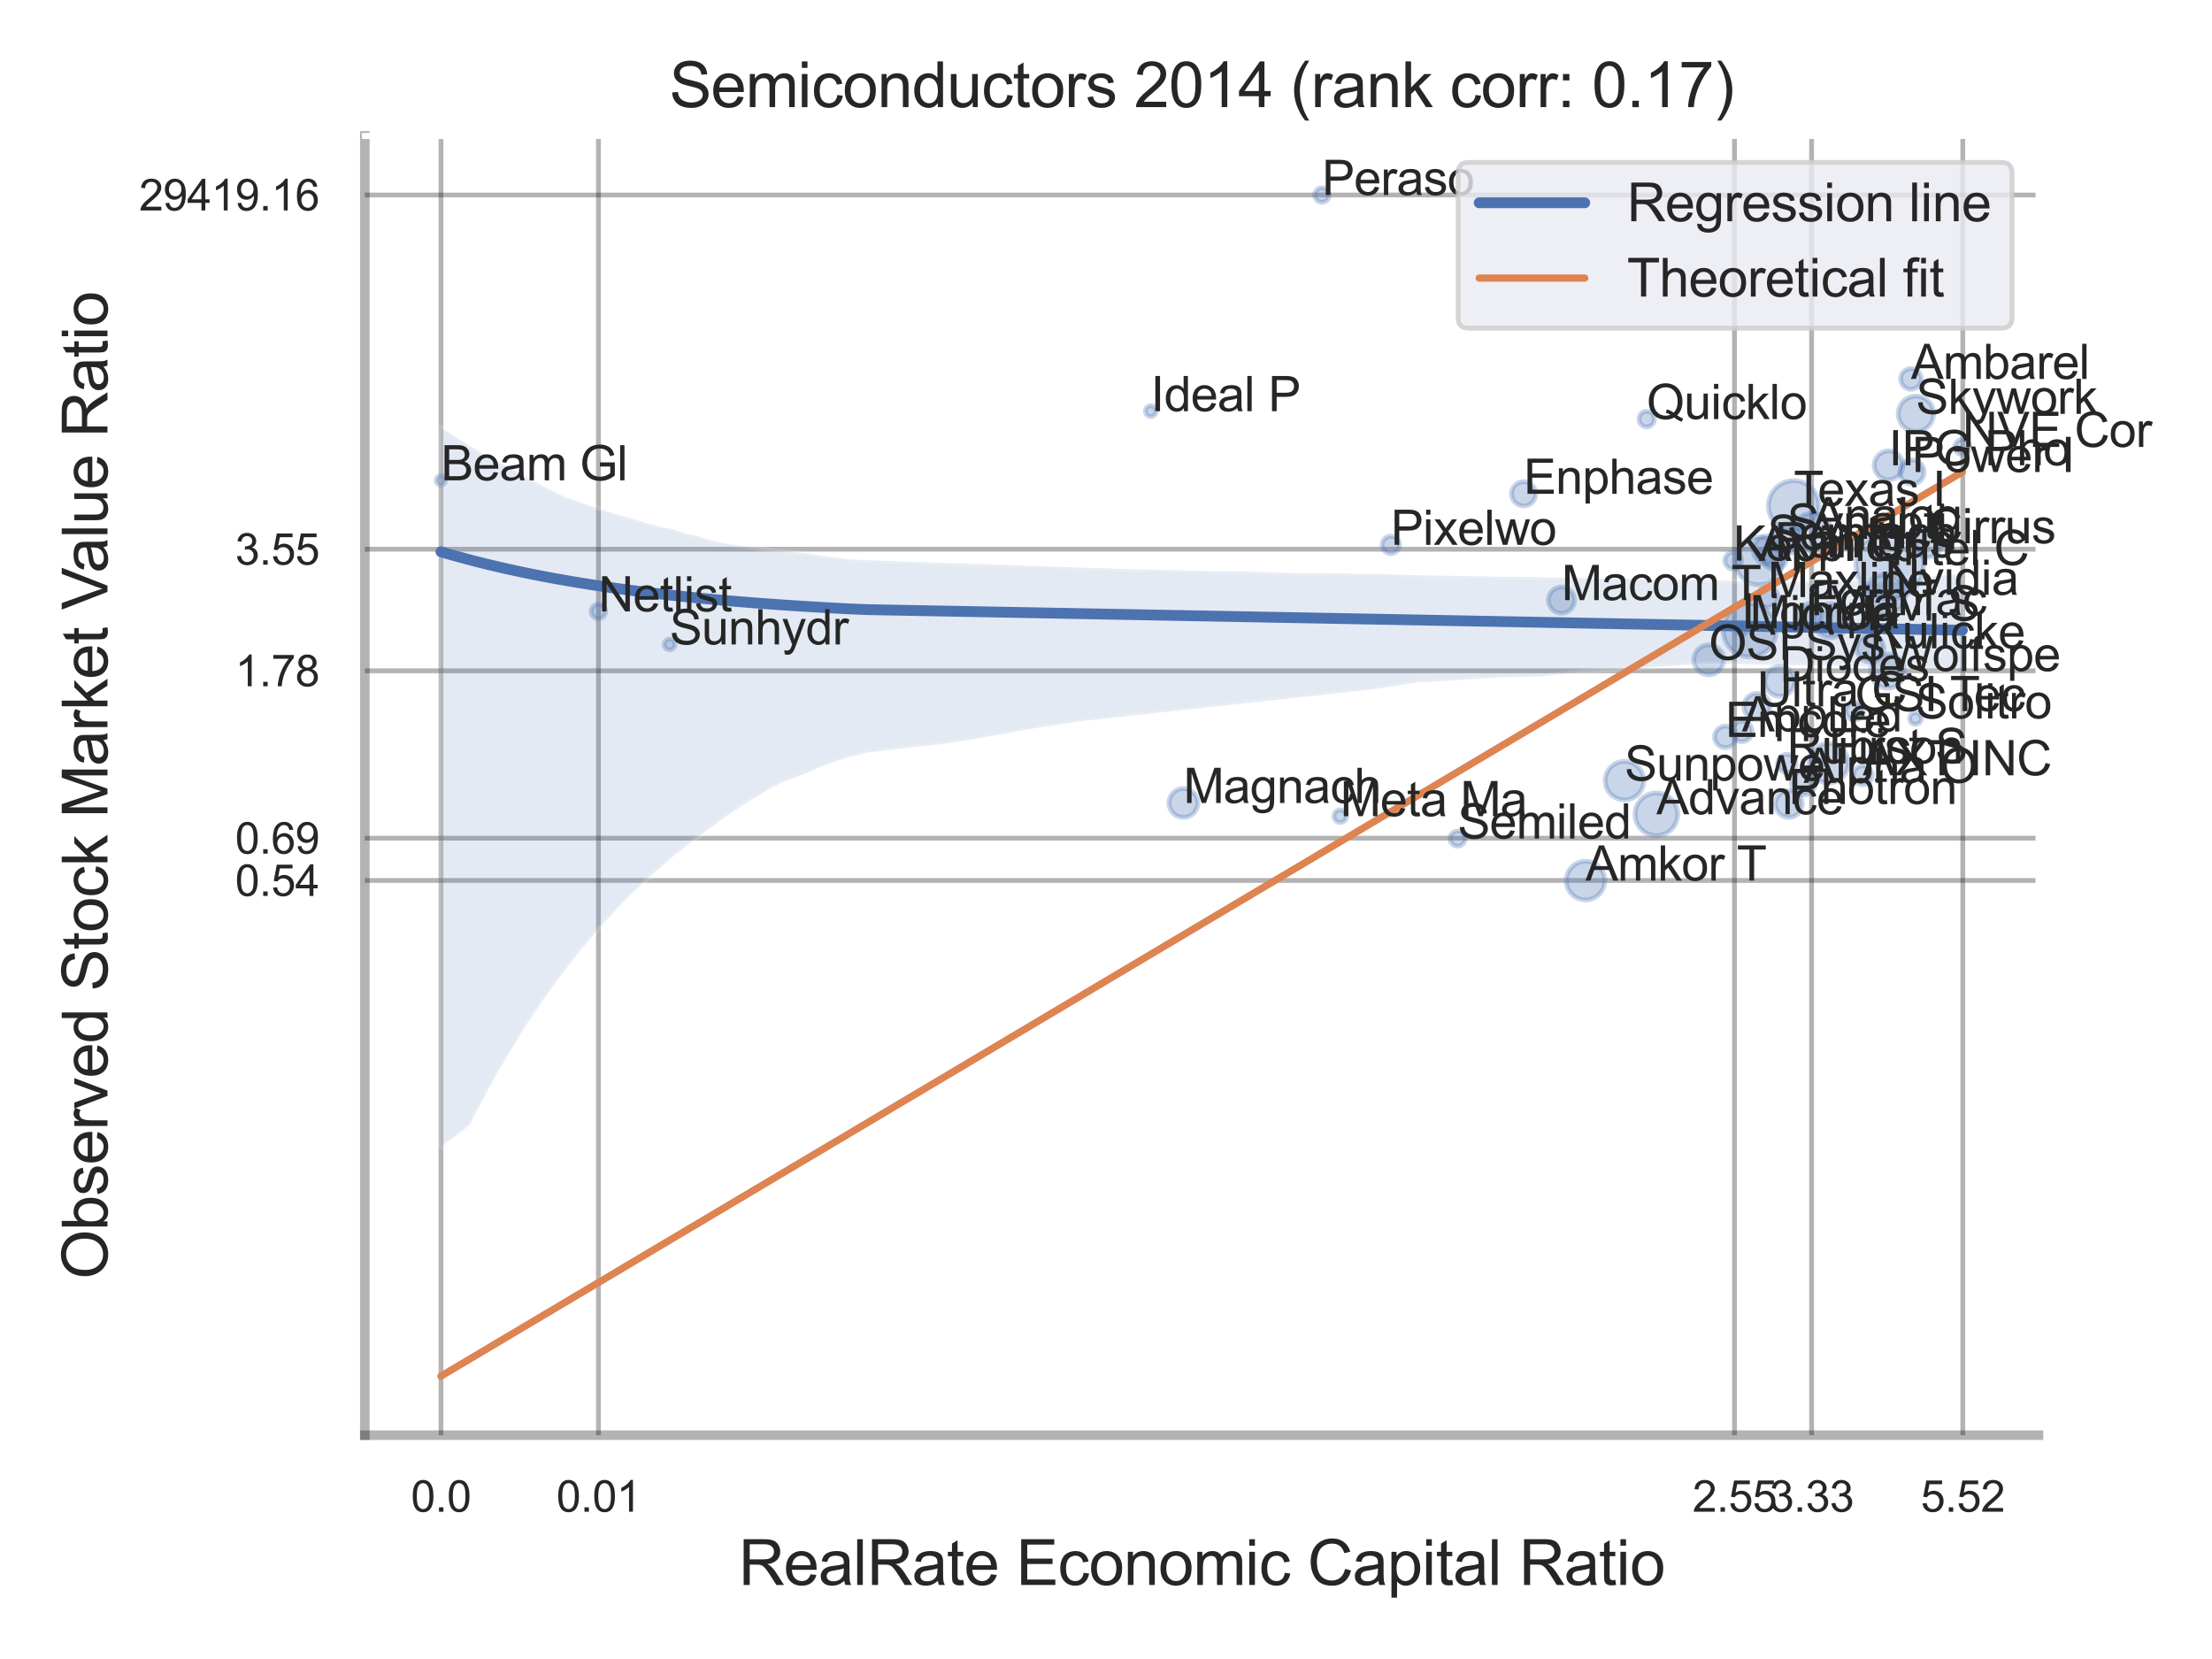 <?xml version="1.0" encoding="utf-8" standalone="no"?>
<!DOCTYPE svg PUBLIC "-//W3C//DTD SVG 1.1//EN"
  "http://www.w3.org/Graphics/SVG/1.1/DTD/svg11.dtd">
<svg xmlns:xlink="http://www.w3.org/1999/xlink" width="460.8pt" height="345.6pt" viewBox="0 0 460.8 345.6" xmlns="http://www.w3.org/2000/svg" version="1.1">
 <defs>
  <style type="text/css">*{stroke-linejoin: round; stroke-linecap: butt}</style>
 </defs>
 <g id="figure_1">
  <g id="patch_1">
   <path d="M 0 345.6 
L 460.8 345.6 
L 460.8 0 
L 0 0 
z
" style="fill: #ffffff"/>
  </g>
  <g id="axes_1">
   <g id="patch_2">
    <path d="M 76.005 298.98 
L 424.653 298.98 
L 424.653 28.32 
L 76.005 28.32 
z
" style="fill: #ffffff"/>
   </g>
   <g id="matplotlib.axis_1">
    <g id="xtick_1">
     <g id="line2d_1">
      <path d="M 91.863 298.98 
L 91.863 28.32 
" clip-path="url(#p794af1636c)" style="fill: none; stroke: #000000; stroke-opacity: 0.3; stroke-linecap: round"/>
     </g>
     <g id="text_1">
      <!-- 0.0 -->
      <g style="fill: #262626" transform="translate(85.608 314.922) scale(0.09 -0.09)">
       <defs>
        <path id="ArialMT-30" d="M 266 2259 
Q 266 3072 433 3567 
Q 600 4063 929 4331 
Q 1259 4600 1759 4600 
Q 2128 4600 2406 4451 
Q 2684 4303 2865 4023 
Q 3047 3744 3150 3342 
Q 3253 2941 3253 2259 
Q 3253 1453 3087 958 
Q 2922 463 2592 192 
Q 2263 -78 1759 -78 
Q 1097 -78 719 397 
Q 266 969 266 2259 
z
M 844 2259 
Q 844 1131 1108 757 
Q 1372 384 1759 384 
Q 2147 384 2411 759 
Q 2675 1134 2675 2259 
Q 2675 3391 2411 3762 
Q 2147 4134 1753 4134 
Q 1366 4134 1134 3806 
Q 844 3388 844 2259 
z
" transform="scale(0.016)"/>
        <path id="ArialMT-2e" d="M 581 0 
L 581 641 
L 1222 641 
L 1222 0 
L 581 0 
z
" transform="scale(0.016)"/>
       </defs>
       <use xlink:href="#ArialMT-30"/>
       <use xlink:href="#ArialMT-2e" x="55.615"/>
       <use xlink:href="#ArialMT-30" x="83.398"/>
      </g>
     </g>
    </g>
    <g id="xtick_2">
     <g id="line2d_2">
      <path d="M 124.668 298.98 
L 124.668 28.32 
" clip-path="url(#p794af1636c)" style="fill: none; stroke: #000000; stroke-opacity: 0.3; stroke-linecap: round"/>
     </g>
     <g id="text_2">
      <!-- 0.01 -->
      <g style="fill: #262626" transform="translate(115.91 314.922) scale(0.09 -0.09)">
       <defs>
        <path id="ArialMT-31" d="M 2384 0 
L 1822 0 
L 1822 3584 
Q 1619 3391 1289 3197 
Q 959 3003 697 2906 
L 697 3450 
Q 1169 3672 1522 3987 
Q 1875 4303 2022 4600 
L 2384 4600 
L 2384 0 
z
" transform="scale(0.016)"/>
       </defs>
       <use xlink:href="#ArialMT-30"/>
       <use xlink:href="#ArialMT-2e" x="55.615"/>
       <use xlink:href="#ArialMT-30" x="83.398"/>
       <use xlink:href="#ArialMT-31" x="139.014"/>
      </g>
     </g>
    </g>
    <g id="xtick_3">
     <g id="line2d_3">
      <path d="M 361.33 298.98 
L 361.33 28.32 
" clip-path="url(#p794af1636c)" style="fill: none; stroke: #000000; stroke-opacity: 0.3; stroke-linecap: round"/>
     </g>
     <g id="text_3">
      <!-- 2.55 -->
      <g style="fill: #262626" transform="translate(352.572 314.922) scale(0.09 -0.09)">
       <defs>
        <path id="ArialMT-32" d="M 3222 541 
L 3222 0 
L 194 0 
Q 188 203 259 391 
Q 375 700 629 1000 
Q 884 1300 1366 1694 
Q 2113 2306 2375 2664 
Q 2638 3022 2638 3341 
Q 2638 3675 2398 3904 
Q 2159 4134 1775 4134 
Q 1369 4134 1125 3890 
Q 881 3647 878 3216 
L 300 3275 
Q 359 3922 746 4261 
Q 1134 4600 1788 4600 
Q 2447 4600 2831 4234 
Q 3216 3869 3216 3328 
Q 3216 3053 3103 2787 
Q 2991 2522 2730 2228 
Q 2469 1934 1863 1422 
Q 1356 997 1212 845 
Q 1069 694 975 541 
L 3222 541 
z
" transform="scale(0.016)"/>
        <path id="ArialMT-35" d="M 266 1200 
L 856 1250 
Q 922 819 1161 601 
Q 1400 384 1738 384 
Q 2144 384 2425 690 
Q 2706 997 2706 1503 
Q 2706 1984 2436 2262 
Q 2166 2541 1728 2541 
Q 1456 2541 1237 2417 
Q 1019 2294 894 2097 
L 366 2166 
L 809 4519 
L 3088 4519 
L 3088 3981 
L 1259 3981 
L 1013 2750 
Q 1425 3038 1878 3038 
Q 2478 3038 2890 2622 
Q 3303 2206 3303 1553 
Q 3303 931 2941 478 
Q 2500 -78 1738 -78 
Q 1113 -78 717 272 
Q 322 622 266 1200 
z
" transform="scale(0.016)"/>
       </defs>
       <use xlink:href="#ArialMT-32"/>
       <use xlink:href="#ArialMT-2e" x="55.615"/>
       <use xlink:href="#ArialMT-35" x="83.398"/>
       <use xlink:href="#ArialMT-35" x="139.014"/>
      </g>
     </g>
    </g>
    <g id="xtick_4">
     <g id="line2d_4">
      <path d="M 377.387 298.98 
L 377.387 28.32 
" clip-path="url(#p794af1636c)" style="fill: none; stroke: #000000; stroke-opacity: 0.3; stroke-linecap: round"/>
     </g>
     <g id="text_4">
      <!-- 3.33 -->
      <g style="fill: #262626" transform="translate(368.63 314.922) scale(0.09 -0.09)">
       <defs>
        <path id="ArialMT-33" d="M 269 1209 
L 831 1284 
Q 928 806 1161 595 
Q 1394 384 1728 384 
Q 2125 384 2398 659 
Q 2672 934 2672 1341 
Q 2672 1728 2419 1979 
Q 2166 2231 1775 2231 
Q 1616 2231 1378 2169 
L 1441 2663 
Q 1497 2656 1531 2656 
Q 1891 2656 2178 2843 
Q 2466 3031 2466 3422 
Q 2466 3731 2256 3934 
Q 2047 4138 1716 4138 
Q 1388 4138 1169 3931 
Q 950 3725 888 3313 
L 325 3413 
Q 428 3978 793 4289 
Q 1159 4600 1703 4600 
Q 2078 4600 2393 4439 
Q 2709 4278 2876 4000 
Q 3044 3722 3044 3409 
Q 3044 3113 2884 2869 
Q 2725 2625 2413 2481 
Q 2819 2388 3044 2092 
Q 3269 1797 3269 1353 
Q 3269 753 2831 336 
Q 2394 -81 1725 -81 
Q 1122 -81 723 278 
Q 325 638 269 1209 
z
" transform="scale(0.016)"/>
       </defs>
       <use xlink:href="#ArialMT-33"/>
       <use xlink:href="#ArialMT-2e" x="55.615"/>
       <use xlink:href="#ArialMT-33" x="83.398"/>
       <use xlink:href="#ArialMT-33" x="139.014"/>
      </g>
     </g>
    </g>
    <g id="xtick_5">
     <g id="line2d_5">
      <path d="M 408.885 298.98 
L 408.885 28.32 
" clip-path="url(#p794af1636c)" style="fill: none; stroke: #000000; stroke-opacity: 0.3; stroke-linecap: round"/>
     </g>
     <g id="text_5">
      <!-- 5.52 -->
      <g style="fill: #262626" transform="translate(400.127 314.922) scale(0.09 -0.09)">
       <use xlink:href="#ArialMT-35"/>
       <use xlink:href="#ArialMT-2e" x="55.615"/>
       <use xlink:href="#ArialMT-35" x="83.398"/>
       <use xlink:href="#ArialMT-32" x="139.014"/>
      </g>
     </g>
    </g>
    <g id="xtick_6"/>
    <g id="xtick_7"/>
    <g id="xtick_8"/>
    <g id="text_6">
     <!-- RealRate Economic Capital Ratio -->
     <g style="fill: #262626" transform="translate(153.871 330.174) scale(0.13 -0.13)">
      <defs>
       <path id="ArialMT-52" d="M 503 0 
L 503 4581 
L 2534 4581 
Q 3147 4581 3465 4457 
Q 3784 4334 3975 4021 
Q 4166 3709 4166 3331 
Q 4166 2844 3850 2509 
Q 3534 2175 2875 2084 
Q 3116 1969 3241 1856 
Q 3506 1613 3744 1247 
L 4541 0 
L 3778 0 
L 3172 953 
Q 2906 1366 2734 1584 
Q 2563 1803 2427 1890 
Q 2291 1978 2150 2013 
Q 2047 2034 1813 2034 
L 1109 2034 
L 1109 0 
L 503 0 
z
M 1109 2559 
L 2413 2559 
Q 2828 2559 3062 2645 
Q 3297 2731 3419 2920 
Q 3541 3109 3541 3331 
Q 3541 3656 3305 3865 
Q 3069 4075 2559 4075 
L 1109 4075 
L 1109 2559 
z
" transform="scale(0.016)"/>
       <path id="ArialMT-65" d="M 2694 1069 
L 3275 997 
Q 3138 488 2766 206 
Q 2394 -75 1816 -75 
Q 1088 -75 661 373 
Q 234 822 234 1631 
Q 234 2469 665 2931 
Q 1097 3394 1784 3394 
Q 2450 3394 2872 2941 
Q 3294 2488 3294 1666 
Q 3294 1616 3291 1516 
L 816 1516 
Q 847 969 1125 678 
Q 1403 388 1819 388 
Q 2128 388 2347 550 
Q 2566 713 2694 1069 
z
M 847 1978 
L 2700 1978 
Q 2663 2397 2488 2606 
Q 2219 2931 1791 2931 
Q 1403 2931 1139 2672 
Q 875 2413 847 1978 
z
" transform="scale(0.016)"/>
       <path id="ArialMT-61" d="M 2588 409 
Q 2275 144 1986 34 
Q 1697 -75 1366 -75 
Q 819 -75 525 192 
Q 231 459 231 875 
Q 231 1119 342 1320 
Q 453 1522 633 1644 
Q 813 1766 1038 1828 
Q 1203 1872 1538 1913 
Q 2219 1994 2541 2106 
Q 2544 2222 2544 2253 
Q 2544 2597 2384 2738 
Q 2169 2928 1744 2928 
Q 1347 2928 1158 2789 
Q 969 2650 878 2297 
L 328 2372 
Q 403 2725 575 2942 
Q 747 3159 1072 3276 
Q 1397 3394 1825 3394 
Q 2250 3394 2515 3294 
Q 2781 3194 2906 3042 
Q 3031 2891 3081 2659 
Q 3109 2516 3109 2141 
L 3109 1391 
Q 3109 606 3145 398 
Q 3181 191 3288 0 
L 2700 0 
Q 2613 175 2588 409 
z
M 2541 1666 
Q 2234 1541 1622 1453 
Q 1275 1403 1131 1340 
Q 988 1278 909 1158 
Q 831 1038 831 891 
Q 831 666 1001 516 
Q 1172 366 1500 366 
Q 1825 366 2078 508 
Q 2331 650 2450 897 
Q 2541 1088 2541 1459 
L 2541 1666 
z
" transform="scale(0.016)"/>
       <path id="ArialMT-6c" d="M 409 0 
L 409 4581 
L 972 4581 
L 972 0 
L 409 0 
z
" transform="scale(0.016)"/>
       <path id="ArialMT-74" d="M 1650 503 
L 1731 6 
Q 1494 -44 1306 -44 
Q 1000 -44 831 53 
Q 663 150 594 308 
Q 525 466 525 972 
L 525 2881 
L 113 2881 
L 113 3319 
L 525 3319 
L 525 4141 
L 1084 4478 
L 1084 3319 
L 1650 3319 
L 1650 2881 
L 1084 2881 
L 1084 941 
Q 1084 700 1114 631 
Q 1144 563 1211 522 
Q 1278 481 1403 481 
Q 1497 481 1650 503 
z
" transform="scale(0.016)"/>
       <path id="ArialMT-20" transform="scale(0.016)"/>
       <path id="ArialMT-45" d="M 506 0 
L 506 4581 
L 3819 4581 
L 3819 4041 
L 1113 4041 
L 1113 2638 
L 3647 2638 
L 3647 2100 
L 1113 2100 
L 1113 541 
L 3925 541 
L 3925 0 
L 506 0 
z
" transform="scale(0.016)"/>
       <path id="ArialMT-63" d="M 2588 1216 
L 3141 1144 
Q 3050 572 2676 248 
Q 2303 -75 1759 -75 
Q 1078 -75 664 370 
Q 250 816 250 1647 
Q 250 2184 428 2587 
Q 606 2991 970 3192 
Q 1334 3394 1763 3394 
Q 2303 3394 2647 3120 
Q 2991 2847 3088 2344 
L 2541 2259 
Q 2463 2594 2264 2762 
Q 2066 2931 1784 2931 
Q 1359 2931 1093 2626 
Q 828 2322 828 1663 
Q 828 994 1084 691 
Q 1341 388 1753 388 
Q 2084 388 2306 591 
Q 2528 794 2588 1216 
z
" transform="scale(0.016)"/>
       <path id="ArialMT-6f" d="M 213 1659 
Q 213 2581 725 3025 
Q 1153 3394 1769 3394 
Q 2453 3394 2887 2945 
Q 3322 2497 3322 1706 
Q 3322 1066 3130 698 
Q 2938 331 2570 128 
Q 2203 -75 1769 -75 
Q 1072 -75 642 372 
Q 213 819 213 1659 
z
M 791 1659 
Q 791 1022 1069 705 
Q 1347 388 1769 388 
Q 2188 388 2466 706 
Q 2744 1025 2744 1678 
Q 2744 2294 2464 2611 
Q 2184 2928 1769 2928 
Q 1347 2928 1069 2612 
Q 791 2297 791 1659 
z
" transform="scale(0.016)"/>
       <path id="ArialMT-6e" d="M 422 0 
L 422 3319 
L 928 3319 
L 928 2847 
Q 1294 3394 1984 3394 
Q 2284 3394 2536 3286 
Q 2788 3178 2913 3003 
Q 3038 2828 3088 2588 
Q 3119 2431 3119 2041 
L 3119 0 
L 2556 0 
L 2556 2019 
Q 2556 2363 2490 2533 
Q 2425 2703 2258 2804 
Q 2091 2906 1866 2906 
Q 1506 2906 1245 2678 
Q 984 2450 984 1813 
L 984 0 
L 422 0 
z
" transform="scale(0.016)"/>
       <path id="ArialMT-6d" d="M 422 0 
L 422 3319 
L 925 3319 
L 925 2853 
Q 1081 3097 1340 3245 
Q 1600 3394 1931 3394 
Q 2300 3394 2536 3241 
Q 2772 3088 2869 2813 
Q 3263 3394 3894 3394 
Q 4388 3394 4653 3120 
Q 4919 2847 4919 2278 
L 4919 0 
L 4359 0 
L 4359 2091 
Q 4359 2428 4304 2576 
Q 4250 2725 4106 2815 
Q 3963 2906 3769 2906 
Q 3419 2906 3187 2673 
Q 2956 2441 2956 1928 
L 2956 0 
L 2394 0 
L 2394 2156 
Q 2394 2531 2256 2718 
Q 2119 2906 1806 2906 
Q 1569 2906 1367 2781 
Q 1166 2656 1075 2415 
Q 984 2175 984 1722 
L 984 0 
L 422 0 
z
" transform="scale(0.016)"/>
       <path id="ArialMT-69" d="M 425 3934 
L 425 4581 
L 988 4581 
L 988 3934 
L 425 3934 
z
M 425 0 
L 425 3319 
L 988 3319 
L 988 0 
L 425 0 
z
" transform="scale(0.016)"/>
       <path id="ArialMT-43" d="M 3763 1606 
L 4369 1453 
Q 4178 706 3683 314 
Q 3188 -78 2472 -78 
Q 1731 -78 1267 223 
Q 803 525 561 1097 
Q 319 1669 319 2325 
Q 319 3041 592 3573 
Q 866 4106 1370 4382 
Q 1875 4659 2481 4659 
Q 3169 4659 3637 4309 
Q 4106 3959 4291 3325 
L 3694 3184 
Q 3534 3684 3231 3912 
Q 2928 4141 2469 4141 
Q 1941 4141 1586 3887 
Q 1231 3634 1087 3207 
Q 944 2781 944 2328 
Q 944 1744 1114 1308 
Q 1284 872 1643 656 
Q 2003 441 2422 441 
Q 2931 441 3284 734 
Q 3638 1028 3763 1606 
z
" transform="scale(0.016)"/>
       <path id="ArialMT-70" d="M 422 -1272 
L 422 3319 
L 934 3319 
L 934 2888 
Q 1116 3141 1344 3267 
Q 1572 3394 1897 3394 
Q 2322 3394 2647 3175 
Q 2972 2956 3137 2557 
Q 3303 2159 3303 1684 
Q 3303 1175 3120 767 
Q 2938 359 2589 142 
Q 2241 -75 1856 -75 
Q 1575 -75 1351 44 
Q 1128 163 984 344 
L 984 -1272 
L 422 -1272 
z
M 931 1641 
Q 931 1000 1190 694 
Q 1450 388 1819 388 
Q 2194 388 2461 705 
Q 2728 1022 2728 1688 
Q 2728 2322 2467 2637 
Q 2206 2953 1844 2953 
Q 1484 2953 1207 2617 
Q 931 2281 931 1641 
z
" transform="scale(0.016)"/>
      </defs>
      <use xlink:href="#ArialMT-52"/>
      <use xlink:href="#ArialMT-65" x="72.217"/>
      <use xlink:href="#ArialMT-61" x="127.832"/>
      <use xlink:href="#ArialMT-6c" x="183.447"/>
      <use xlink:href="#ArialMT-52" x="205.664"/>
      <use xlink:href="#ArialMT-61" x="277.881"/>
      <use xlink:href="#ArialMT-74" x="333.496"/>
      <use xlink:href="#ArialMT-65" x="361.279"/>
      <use xlink:href="#ArialMT-20" x="416.895"/>
      <use xlink:href="#ArialMT-45" x="444.678"/>
      <use xlink:href="#ArialMT-63" x="511.377"/>
      <use xlink:href="#ArialMT-6f" x="561.377"/>
      <use xlink:href="#ArialMT-6e" x="616.992"/>
      <use xlink:href="#ArialMT-6f" x="672.607"/>
      <use xlink:href="#ArialMT-6d" x="728.223"/>
      <use xlink:href="#ArialMT-69" x="811.523"/>
      <use xlink:href="#ArialMT-63" x="833.74"/>
      <use xlink:href="#ArialMT-20" x="883.74"/>
      <use xlink:href="#ArialMT-43" x="911.523"/>
      <use xlink:href="#ArialMT-61" x="983.74"/>
      <use xlink:href="#ArialMT-70" x="1039.355"/>
      <use xlink:href="#ArialMT-69" x="1094.971"/>
      <use xlink:href="#ArialMT-74" x="1117.188"/>
      <use xlink:href="#ArialMT-61" x="1144.971"/>
      <use xlink:href="#ArialMT-6c" x="1200.586"/>
      <use xlink:href="#ArialMT-20" x="1222.803"/>
      <use xlink:href="#ArialMT-52" x="1250.586"/>
      <use xlink:href="#ArialMT-61" x="1322.803"/>
      <use xlink:href="#ArialMT-74" x="1378.418"/>
      <use xlink:href="#ArialMT-69" x="1406.201"/>
      <use xlink:href="#ArialMT-6f" x="1428.418"/>
     </g>
    </g>
   </g>
   <g id="matplotlib.axis_2">
    <g id="ytick_1">
     <g id="line2d_6">
      <path d="M 76.005 183.418 
L 424.653 183.418 
" clip-path="url(#p794af1636c)" style="fill: none; stroke: #000000; stroke-opacity: 0.3; stroke-linecap: round"/>
     </g>
     <g id="text_7">
      <!-- 0.54 -->
      <g style="fill: #262626" transform="translate(48.99 186.639) scale(0.09 -0.09)">
       <defs>
        <path id="ArialMT-34" d="M 2069 0 
L 2069 1097 
L 81 1097 
L 81 1613 
L 2172 4581 
L 2631 4581 
L 2631 1613 
L 3250 1613 
L 3250 1097 
L 2631 1097 
L 2631 0 
L 2069 0 
z
M 2069 1613 
L 2069 3678 
L 634 1613 
L 2069 1613 
z
" transform="scale(0.016)"/>
       </defs>
       <use xlink:href="#ArialMT-30"/>
       <use xlink:href="#ArialMT-2e" x="55.615"/>
       <use xlink:href="#ArialMT-35" x="83.398"/>
       <use xlink:href="#ArialMT-34" x="139.014"/>
      </g>
     </g>
    </g>
    <g id="ytick_2">
     <g id="line2d_7">
      <path d="M 76.005 174.609 
L 424.653 174.609 
" clip-path="url(#p794af1636c)" style="fill: none; stroke: #000000; stroke-opacity: 0.3; stroke-linecap: round"/>
     </g>
     <g id="text_8">
      <!-- 0.69 -->
      <g style="fill: #262626" transform="translate(48.99 177.83) scale(0.09 -0.09)">
       <defs>
        <path id="ArialMT-36" d="M 3184 3459 
L 2625 3416 
Q 2550 3747 2413 3897 
Q 2184 4138 1850 4138 
Q 1581 4138 1378 3988 
Q 1113 3794 959 3422 
Q 806 3050 800 2363 
Q 1003 2672 1297 2822 
Q 1591 2972 1913 2972 
Q 2475 2972 2870 2558 
Q 3266 2144 3266 1488 
Q 3266 1056 3080 686 
Q 2894 316 2569 119 
Q 2244 -78 1831 -78 
Q 1128 -78 684 439 
Q 241 956 241 2144 
Q 241 3472 731 4075 
Q 1159 4600 1884 4600 
Q 2425 4600 2770 4297 
Q 3116 3994 3184 3459 
z
M 888 1484 
Q 888 1194 1011 928 
Q 1134 663 1356 523 
Q 1578 384 1822 384 
Q 2178 384 2434 671 
Q 2691 959 2691 1453 
Q 2691 1928 2437 2201 
Q 2184 2475 1800 2475 
Q 1419 2475 1153 2201 
Q 888 1928 888 1484 
z
" transform="scale(0.016)"/>
        <path id="ArialMT-39" d="M 350 1059 
L 891 1109 
Q 959 728 1153 556 
Q 1347 384 1650 384 
Q 1909 384 2104 503 
Q 2300 622 2425 820 
Q 2550 1019 2634 1356 
Q 2719 1694 2719 2044 
Q 2719 2081 2716 2156 
Q 2547 1888 2255 1720 
Q 1963 1553 1622 1553 
Q 1053 1553 659 1965 
Q 266 2378 266 3053 
Q 266 3750 677 4175 
Q 1088 4600 1706 4600 
Q 2153 4600 2523 4359 
Q 2894 4119 3086 3673 
Q 3278 3228 3278 2384 
Q 3278 1506 3087 986 
Q 2897 466 2520 194 
Q 2144 -78 1638 -78 
Q 1100 -78 759 220 
Q 419 519 350 1059 
z
M 2653 3081 
Q 2653 3566 2395 3850 
Q 2138 4134 1775 4134 
Q 1400 4134 1122 3828 
Q 844 3522 844 3034 
Q 844 2597 1108 2323 
Q 1372 2050 1759 2050 
Q 2150 2050 2401 2323 
Q 2653 2597 2653 3081 
z
" transform="scale(0.016)"/>
       </defs>
       <use xlink:href="#ArialMT-30"/>
       <use xlink:href="#ArialMT-2e" x="55.615"/>
       <use xlink:href="#ArialMT-36" x="83.398"/>
       <use xlink:href="#ArialMT-39" x="139.014"/>
      </g>
     </g>
    </g>
    <g id="ytick_3">
     <g id="line2d_8">
      <path d="M 76.005 139.74 
L 424.653 139.74 
" clip-path="url(#p794af1636c)" style="fill: none; stroke: #000000; stroke-opacity: 0.3; stroke-linecap: round"/>
     </g>
     <g id="text_9">
      <!-- 1.78 -->
      <g style="fill: #262626" transform="translate(48.99 142.961) scale(0.09 -0.09)">
       <defs>
        <path id="ArialMT-37" d="M 303 3981 
L 303 4522 
L 3269 4522 
L 3269 4084 
Q 2831 3619 2401 2847 
Q 1972 2075 1738 1259 
Q 1569 684 1522 0 
L 944 0 
Q 953 541 1156 1306 
Q 1359 2072 1739 2783 
Q 2119 3494 2547 3981 
L 303 3981 
z
" transform="scale(0.016)"/>
        <path id="ArialMT-38" d="M 1131 2484 
Q 781 2613 612 2850 
Q 444 3088 444 3419 
Q 444 3919 803 4259 
Q 1163 4600 1759 4600 
Q 2359 4600 2725 4251 
Q 3091 3903 3091 3403 
Q 3091 3084 2923 2848 
Q 2756 2613 2416 2484 
Q 2838 2347 3058 2040 
Q 3278 1734 3278 1309 
Q 3278 722 2862 322 
Q 2447 -78 1769 -78 
Q 1091 -78 675 323 
Q 259 725 259 1325 
Q 259 1772 486 2073 
Q 713 2375 1131 2484 
z
M 1019 3438 
Q 1019 3113 1228 2906 
Q 1438 2700 1772 2700 
Q 2097 2700 2305 2904 
Q 2513 3109 2513 3406 
Q 2513 3716 2298 3927 
Q 2084 4138 1766 4138 
Q 1444 4138 1231 3931 
Q 1019 3725 1019 3438 
z
M 838 1322 
Q 838 1081 952 856 
Q 1066 631 1291 507 
Q 1516 384 1775 384 
Q 2178 384 2440 643 
Q 2703 903 2703 1303 
Q 2703 1709 2433 1975 
Q 2163 2241 1756 2241 
Q 1359 2241 1098 1978 
Q 838 1716 838 1322 
z
" transform="scale(0.016)"/>
       </defs>
       <use xlink:href="#ArialMT-31"/>
       <use xlink:href="#ArialMT-2e" x="55.615"/>
       <use xlink:href="#ArialMT-37" x="83.398"/>
       <use xlink:href="#ArialMT-38" x="139.014"/>
      </g>
     </g>
    </g>
    <g id="ytick_4">
     <g id="line2d_9">
      <path d="M 76.005 114.414 
L 424.653 114.414 
" clip-path="url(#p794af1636c)" style="fill: none; stroke: #000000; stroke-opacity: 0.3; stroke-linecap: round"/>
     </g>
     <g id="text_10">
      <!-- 3.55 -->
      <g style="fill: #262626" transform="translate(48.99 117.635) scale(0.09 -0.09)">
       <use xlink:href="#ArialMT-33"/>
       <use xlink:href="#ArialMT-2e" x="55.615"/>
       <use xlink:href="#ArialMT-35" x="83.398"/>
       <use xlink:href="#ArialMT-35" x="139.014"/>
      </g>
     </g>
    </g>
    <g id="ytick_5">
     <g id="line2d_10">
      <path d="M 76.005 40.621 
L 424.653 40.621 
" clip-path="url(#p794af1636c)" style="fill: none; stroke: #000000; stroke-opacity: 0.3; stroke-linecap: round"/>
     </g>
     <g id="text_11">
      <!-- 29419.16 -->
      <g style="fill: #262626" transform="translate(28.971 43.842) scale(0.09 -0.09)">
       <use xlink:href="#ArialMT-32"/>
       <use xlink:href="#ArialMT-39" x="55.615"/>
       <use xlink:href="#ArialMT-34" x="111.23"/>
       <use xlink:href="#ArialMT-31" x="166.846"/>
       <use xlink:href="#ArialMT-39" x="222.461"/>
       <use xlink:href="#ArialMT-2e" x="278.076"/>
       <use xlink:href="#ArialMT-31" x="305.859"/>
       <use xlink:href="#ArialMT-36" x="361.475"/>
      </g>
     </g>
    </g>
    <g id="ytick_6"/>
    <g id="ytick_7"/>
    <g id="ytick_8"/>
    <g id="ytick_9"/>
    <g id="ytick_10"/>
    <g id="text_12">
     <!-- Observed Stock Market Value Ratio -->
     <g style="fill: #262626" transform="translate(22.387 266.489) rotate(-90) scale(0.13 -0.13)">
      <defs>
       <path id="ArialMT-4f" d="M 309 2231 
Q 309 3372 921 4017 
Q 1534 4663 2503 4663 
Q 3138 4663 3647 4359 
Q 4156 4056 4423 3514 
Q 4691 2972 4691 2284 
Q 4691 1588 4409 1038 
Q 4128 488 3612 205 
Q 3097 -78 2500 -78 
Q 1853 -78 1343 234 
Q 834 547 571 1087 
Q 309 1628 309 2231 
z
M 934 2222 
Q 934 1394 1379 917 
Q 1825 441 2497 441 
Q 3181 441 3623 922 
Q 4066 1403 4066 2288 
Q 4066 2847 3877 3264 
Q 3688 3681 3323 3911 
Q 2959 4141 2506 4141 
Q 1863 4141 1398 3698 
Q 934 3256 934 2222 
z
" transform="scale(0.016)"/>
       <path id="ArialMT-62" d="M 941 0 
L 419 0 
L 419 4581 
L 981 4581 
L 981 2947 
Q 1338 3394 1891 3394 
Q 2197 3394 2470 3270 
Q 2744 3147 2920 2923 
Q 3097 2700 3197 2384 
Q 3297 2069 3297 1709 
Q 3297 856 2875 390 
Q 2453 -75 1863 -75 
Q 1275 -75 941 416 
L 941 0 
z
M 934 1684 
Q 934 1088 1097 822 
Q 1363 388 1816 388 
Q 2184 388 2453 708 
Q 2722 1028 2722 1663 
Q 2722 2313 2464 2622 
Q 2206 2931 1841 2931 
Q 1472 2931 1203 2611 
Q 934 2291 934 1684 
z
" transform="scale(0.016)"/>
       <path id="ArialMT-73" d="M 197 991 
L 753 1078 
Q 800 744 1014 566 
Q 1228 388 1613 388 
Q 2000 388 2187 545 
Q 2375 703 2375 916 
Q 2375 1106 2209 1216 
Q 2094 1291 1634 1406 
Q 1016 1563 777 1677 
Q 538 1791 414 1992 
Q 291 2194 291 2438 
Q 291 2659 392 2848 
Q 494 3038 669 3163 
Q 800 3259 1026 3326 
Q 1253 3394 1513 3394 
Q 1903 3394 2198 3281 
Q 2494 3169 2634 2976 
Q 2775 2784 2828 2463 
L 2278 2388 
Q 2241 2644 2061 2787 
Q 1881 2931 1553 2931 
Q 1166 2931 1000 2803 
Q 834 2675 834 2503 
Q 834 2394 903 2306 
Q 972 2216 1119 2156 
Q 1203 2125 1616 2013 
Q 2213 1853 2448 1751 
Q 2684 1650 2818 1456 
Q 2953 1263 2953 975 
Q 2953 694 2789 445 
Q 2625 197 2315 61 
Q 2006 -75 1616 -75 
Q 969 -75 630 194 
Q 291 463 197 991 
z
" transform="scale(0.016)"/>
       <path id="ArialMT-72" d="M 416 0 
L 416 3319 
L 922 3319 
L 922 2816 
Q 1116 3169 1280 3281 
Q 1444 3394 1641 3394 
Q 1925 3394 2219 3213 
L 2025 2691 
Q 1819 2813 1613 2813 
Q 1428 2813 1281 2702 
Q 1134 2591 1072 2394 
Q 978 2094 978 1738 
L 978 0 
L 416 0 
z
" transform="scale(0.016)"/>
       <path id="ArialMT-76" d="M 1344 0 
L 81 3319 
L 675 3319 
L 1388 1331 
Q 1503 1009 1600 663 
Q 1675 925 1809 1294 
L 2547 3319 
L 3125 3319 
L 1869 0 
L 1344 0 
z
" transform="scale(0.016)"/>
       <path id="ArialMT-64" d="M 2575 0 
L 2575 419 
Q 2259 -75 1647 -75 
Q 1250 -75 917 144 
Q 584 363 401 755 
Q 219 1147 219 1656 
Q 219 2153 384 2558 
Q 550 2963 881 3178 
Q 1213 3394 1622 3394 
Q 1922 3394 2156 3267 
Q 2391 3141 2538 2938 
L 2538 4581 
L 3097 4581 
L 3097 0 
L 2575 0 
z
M 797 1656 
Q 797 1019 1065 703 
Q 1334 388 1700 388 
Q 2069 388 2326 689 
Q 2584 991 2584 1609 
Q 2584 2291 2321 2609 
Q 2059 2928 1675 2928 
Q 1300 2928 1048 2622 
Q 797 2316 797 1656 
z
" transform="scale(0.016)"/>
       <path id="ArialMT-53" d="M 288 1472 
L 859 1522 
Q 900 1178 1048 958 
Q 1197 738 1509 602 
Q 1822 466 2213 466 
Q 2559 466 2825 569 
Q 3091 672 3220 851 
Q 3350 1031 3350 1244 
Q 3350 1459 3225 1620 
Q 3100 1781 2813 1891 
Q 2628 1963 1997 2114 
Q 1366 2266 1113 2400 
Q 784 2572 623 2826 
Q 463 3081 463 3397 
Q 463 3744 659 4045 
Q 856 4347 1234 4503 
Q 1613 4659 2075 4659 
Q 2584 4659 2973 4495 
Q 3363 4331 3572 4012 
Q 3781 3694 3797 3291 
L 3216 3247 
Q 3169 3681 2898 3903 
Q 2628 4125 2100 4125 
Q 1550 4125 1298 3923 
Q 1047 3722 1047 3438 
Q 1047 3191 1225 3031 
Q 1400 2872 2139 2705 
Q 2878 2538 3153 2413 
Q 3553 2228 3743 1945 
Q 3934 1663 3934 1294 
Q 3934 928 3725 604 
Q 3516 281 3123 101 
Q 2731 -78 2241 -78 
Q 1619 -78 1198 103 
Q 778 284 539 648 
Q 300 1013 288 1472 
z
" transform="scale(0.016)"/>
       <path id="ArialMT-6b" d="M 425 0 
L 425 4581 
L 988 4581 
L 988 1969 
L 2319 3319 
L 3047 3319 
L 1778 2088 
L 3175 0 
L 2481 0 
L 1384 1697 
L 988 1316 
L 988 0 
L 425 0 
z
" transform="scale(0.016)"/>
       <path id="ArialMT-4d" d="M 475 0 
L 475 4581 
L 1388 4581 
L 2472 1338 
Q 2622 884 2691 659 
Q 2769 909 2934 1394 
L 4031 4581 
L 4847 4581 
L 4847 0 
L 4263 0 
L 4263 3834 
L 2931 0 
L 2384 0 
L 1059 3900 
L 1059 0 
L 475 0 
z
" transform="scale(0.016)"/>
       <path id="ArialMT-56" d="M 1803 0 
L 28 4581 
L 684 4581 
L 1875 1253 
Q 2019 853 2116 503 
Q 2222 878 2363 1253 
L 3600 4581 
L 4219 4581 
L 2425 0 
L 1803 0 
z
" transform="scale(0.016)"/>
       <path id="ArialMT-75" d="M 2597 0 
L 2597 488 
Q 2209 -75 1544 -75 
Q 1250 -75 995 37 
Q 741 150 617 320 
Q 494 491 444 738 
Q 409 903 409 1263 
L 409 3319 
L 972 3319 
L 972 1478 
Q 972 1038 1006 884 
Q 1059 663 1231 536 
Q 1403 409 1656 409 
Q 1909 409 2131 539 
Q 2353 669 2445 892 
Q 2538 1116 2538 1541 
L 2538 3319 
L 3100 3319 
L 3100 0 
L 2597 0 
z
" transform="scale(0.016)"/>
      </defs>
      <use xlink:href="#ArialMT-4f"/>
      <use xlink:href="#ArialMT-62" x="77.783"/>
      <use xlink:href="#ArialMT-73" x="133.398"/>
      <use xlink:href="#ArialMT-65" x="183.398"/>
      <use xlink:href="#ArialMT-72" x="239.014"/>
      <use xlink:href="#ArialMT-76" x="272.314"/>
      <use xlink:href="#ArialMT-65" x="322.314"/>
      <use xlink:href="#ArialMT-64" x="377.93"/>
      <use xlink:href="#ArialMT-20" x="433.545"/>
      <use xlink:href="#ArialMT-53" x="461.328"/>
      <use xlink:href="#ArialMT-74" x="528.027"/>
      <use xlink:href="#ArialMT-6f" x="555.811"/>
      <use xlink:href="#ArialMT-63" x="611.426"/>
      <use xlink:href="#ArialMT-6b" x="661.426"/>
      <use xlink:href="#ArialMT-20" x="711.426"/>
      <use xlink:href="#ArialMT-4d" x="739.209"/>
      <use xlink:href="#ArialMT-61" x="822.51"/>
      <use xlink:href="#ArialMT-72" x="878.125"/>
      <use xlink:href="#ArialMT-6b" x="911.426"/>
      <use xlink:href="#ArialMT-65" x="961.426"/>
      <use xlink:href="#ArialMT-74" x="1017.041"/>
      <use xlink:href="#ArialMT-20" x="1044.824"/>
      <use xlink:href="#ArialMT-56" x="1072.607"/>
      <use xlink:href="#ArialMT-61" x="1131.932"/>
      <use xlink:href="#ArialMT-6c" x="1187.547"/>
      <use xlink:href="#ArialMT-75" x="1209.764"/>
      <use xlink:href="#ArialMT-65" x="1265.379"/>
      <use xlink:href="#ArialMT-20" x="1320.994"/>
      <use xlink:href="#ArialMT-52" x="1348.777"/>
      <use xlink:href="#ArialMT-61" x="1420.994"/>
      <use xlink:href="#ArialMT-74" x="1476.609"/>
      <use xlink:href="#ArialMT-69" x="1504.393"/>
      <use xlink:href="#ArialMT-6f" x="1526.609"/>
     </g>
    </g>
   </g>
   <g id="PathCollection_1">
    <path d="M 345.062 174.073 
C 346.242 174.073 347.373 173.605 348.208 172.771 
C 349.042 171.936 349.51 170.805 349.51 169.625 
C 349.51 168.446 349.042 167.314 348.208 166.48 
C 347.373 165.646 346.242 165.177 345.062 165.177 
C 343.883 165.177 342.751 165.646 341.917 166.48 
C 341.083 167.314 340.614 168.446 340.614 169.625 
C 340.614 170.805 341.083 171.936 341.917 172.771 
C 342.751 173.605 343.883 174.073 345.062 174.073 
z
" clip-path="url(#p794af1636c)" style="fill: #4c72b0; fill-opacity: 0.3; stroke: #4c72b0; stroke-opacity: 0.3"/>
    <path d="M 399.122 89.903 
C 400.101 89.903 401.039 89.514 401.731 88.822 
C 402.423 88.13 402.812 87.191 402.812 86.213 
C 402.812 85.234 402.423 84.296 401.731 83.604 
C 401.039 82.912 400.101 82.523 399.122 82.523 
C 398.144 82.523 397.205 82.912 396.513 83.604 
C 395.822 84.296 395.433 85.234 395.433 86.213 
C 395.433 87.191 395.822 88.13 396.513 88.822 
C 397.205 89.514 398.144 89.903 399.122 89.903 
z
" clip-path="url(#p794af1636c)" style="fill: #4c72b0; fill-opacity: 0.3; stroke: #4c72b0; stroke-opacity: 0.3"/>
    <path d="M 377.555 114.86 
C 378.614 114.86 379.63 114.439 380.378 113.691 
C 381.127 112.942 381.547 111.926 381.547 110.868 
C 381.547 109.809 381.127 108.794 380.378 108.045 
C 379.63 107.296 378.614 106.876 377.555 106.876 
C 376.497 106.876 375.481 107.296 374.732 108.045 
C 373.984 108.794 373.563 109.809 373.563 110.868 
C 373.563 111.926 373.984 112.942 374.732 113.691 
C 375.481 114.439 376.497 114.86 377.555 114.86 
z
" clip-path="url(#p794af1636c)" style="fill: #4c72b0; fill-opacity: 0.3; stroke: #4c72b0; stroke-opacity: 0.3"/>
    <path d="M 366.401 121.811 
C 367.716 121.811 368.977 121.288 369.907 120.358 
C 370.836 119.429 371.359 118.168 371.359 116.853 
C 371.359 115.538 370.836 114.277 369.907 113.347 
C 368.977 112.417 367.716 111.895 366.401 111.895 
C 365.086 111.895 363.825 112.417 362.895 113.347 
C 361.965 114.277 361.443 115.538 361.443 116.853 
C 361.443 118.168 361.965 119.429 362.895 120.358 
C 363.825 121.288 365.086 121.811 366.401 121.811 
z
" clip-path="url(#p794af1636c)" style="fill: #4c72b0; fill-opacity: 0.3; stroke: #4c72b0; stroke-opacity: 0.3"/>
    <path d="M 370.762 145.053 
C 371.588 145.053 372.38 144.725 372.964 144.141 
C 373.548 143.557 373.876 142.765 373.876 141.939 
C 373.876 141.113 373.548 140.321 372.964 139.737 
C 372.38 139.153 371.588 138.825 370.762 138.825 
C 369.936 138.825 369.144 139.153 368.56 139.737 
C 367.976 140.321 367.648 141.113 367.648 141.939 
C 367.648 142.765 367.976 143.557 368.56 144.141 
C 369.144 144.725 369.936 145.053 370.762 145.053 
z
" clip-path="url(#p794af1636c)" style="fill: #4c72b0; fill-opacity: 0.3; stroke: #4c72b0; stroke-opacity: 0.3"/>
    <path d="M 393.693 124.786 
C 395.568 124.786 397.367 124.041 398.693 122.715 
C 400.019 121.389 400.764 119.591 400.764 117.715 
C 400.764 115.84 400.019 114.041 398.693 112.715 
C 397.367 111.389 395.568 110.644 393.693 110.644 
C 391.818 110.644 390.019 111.389 388.693 112.715 
C 387.367 114.041 386.622 115.84 386.622 117.715 
C 386.622 119.591 387.367 121.389 388.693 122.715 
C 390.019 124.041 391.818 124.786 393.693 124.786 
z
" clip-path="url(#p794af1636c)" style="fill: #4c72b0; fill-opacity: 0.3; stroke: #4c72b0; stroke-opacity: 0.3"/>
    <path d="M 389.595 137.904 
C 390.35 137.904 391.073 137.604 391.606 137.071 
C 392.14 136.537 392.439 135.814 392.439 135.06 
C 392.439 134.305 392.14 133.582 391.606 133.049 
C 391.073 132.515 390.35 132.216 389.595 132.216 
C 388.841 132.216 388.118 132.515 387.584 133.049 
C 387.051 133.582 386.751 134.305 386.751 135.06 
C 386.751 135.814 387.051 136.537 387.584 137.071 
C 388.118 137.604 388.841 137.904 389.595 137.904 
z
" clip-path="url(#p794af1636c)" style="fill: #4c72b0; fill-opacity: 0.3; stroke: #4c72b0; stroke-opacity: 0.3"/>
    <path d="M 368.185 117.518 
C 368.967 117.518 369.716 117.207 370.269 116.654 
C 370.822 116.102 371.132 115.352 371.132 114.57 
C 371.132 113.789 370.822 113.039 370.269 112.487 
C 369.716 111.934 368.967 111.623 368.185 111.623 
C 367.404 111.623 366.654 111.934 366.101 112.487 
C 365.549 113.039 365.238 113.789 365.238 114.57 
C 365.238 115.352 365.549 116.102 366.101 116.654 
C 366.654 117.207 367.404 117.518 368.185 117.518 
z
" clip-path="url(#p794af1636c)" style="fill: #4c72b0; fill-opacity: 0.3; stroke: #4c72b0; stroke-opacity: 0.3"/>
    <path d="M 399.025 150.891 
C 399.35 150.891 399.662 150.762 399.892 150.532 
C 400.122 150.302 400.251 149.99 400.251 149.665 
C 400.251 149.34 400.122 149.028 399.892 148.798 
C 399.662 148.568 399.35 148.438 399.025 148.438 
C 398.7 148.438 398.388 148.568 398.158 148.798 
C 397.928 149.028 397.798 149.34 397.798 149.665 
C 397.798 149.99 397.928 150.302 398.158 150.532 
C 398.388 150.762 398.7 150.891 399.025 150.891 
z
" clip-path="url(#p794af1636c)" style="fill: #4c72b0; fill-opacity: 0.3; stroke: #4c72b0; stroke-opacity: 0.3"/>
    <path d="M 373.663 110.666 
C 375.061 110.666 376.402 110.11 377.39 109.122 
C 378.379 108.133 378.934 106.792 378.934 105.394 
C 378.934 103.997 378.379 102.656 377.39 101.667 
C 376.402 100.679 375.061 100.123 373.663 100.123 
C 372.265 100.123 370.924 100.679 369.936 101.667 
C 368.948 102.656 368.392 103.997 368.392 105.394 
C 368.392 106.792 368.948 108.133 369.936 109.122 
C 370.924 110.11 372.265 110.666 373.663 110.666 
z
" clip-path="url(#p794af1636c)" style="fill: #4c72b0; fill-opacity: 0.3; stroke: #4c72b0; stroke-opacity: 0.3"/>
    <path d="M 364.523 136.85 
C 365.997 136.85 367.41 136.265 368.452 135.223 
C 369.495 134.181 370.08 132.767 370.08 131.294 
C 370.08 129.82 369.495 128.406 368.452 127.364 
C 367.41 126.322 365.997 125.737 364.523 125.737 
C 363.05 125.737 361.636 126.322 360.594 127.364 
C 359.552 128.406 358.967 129.82 358.967 131.294 
C 358.967 132.767 359.552 134.181 360.594 135.223 
C 361.636 136.265 363.05 136.85 364.523 136.85 
z
" clip-path="url(#p794af1636c)" style="fill: #4c72b0; fill-opacity: 0.3; stroke: #4c72b0; stroke-opacity: 0.3"/>
    <path d="M 408.805 94.692 
C 409.226 94.692 409.629 94.525 409.926 94.227 
C 410.223 93.93 410.39 93.527 410.39 93.106 
C 410.39 92.686 410.223 92.283 409.926 91.985 
C 409.629 91.688 409.226 91.521 408.805 91.521 
C 408.385 91.521 407.981 91.688 407.684 91.985 
C 407.387 92.283 407.22 92.686 407.22 93.106 
C 407.22 93.527 407.387 93.93 407.684 94.227 
C 407.981 94.525 408.385 94.692 408.805 94.692 
z
" clip-path="url(#p794af1636c)" style="fill: #4c72b0; fill-opacity: 0.3; stroke: #4c72b0; stroke-opacity: 0.3"/>
    <path d="M 361.082 118.556 
C 361.552 118.556 362.003 118.369 362.335 118.037 
C 362.667 117.704 362.854 117.254 362.854 116.784 
C 362.854 116.314 362.667 115.864 362.335 115.532 
C 362.003 115.199 361.552 115.013 361.082 115.013 
C 360.612 115.013 360.162 115.199 359.83 115.532 
C 359.497 115.864 359.311 116.314 359.311 116.784 
C 359.311 117.254 359.497 117.704 359.83 118.037 
C 360.162 118.369 360.612 118.556 361.082 118.556 
z
" clip-path="url(#p794af1636c)" style="fill: #4c72b0; fill-opacity: 0.3; stroke: #4c72b0; stroke-opacity: 0.3"/>
    <path d="M 401.535 116.087 
C 402.307 116.087 403.048 115.78 403.594 115.234 
C 404.14 114.688 404.446 113.948 404.446 113.176 
C 404.446 112.404 404.14 111.663 403.594 111.117 
C 403.048 110.571 402.307 110.265 401.535 110.265 
C 400.763 110.265 400.023 110.571 399.477 111.117 
C 398.931 111.663 398.624 112.404 398.624 113.176 
C 398.624 113.948 398.931 114.688 399.477 115.234 
C 400.023 115.78 400.763 116.087 401.535 116.087 
z
" clip-path="url(#p794af1636c)" style="fill: #4c72b0; fill-opacity: 0.3; stroke: #4c72b0; stroke-opacity: 0.3"/>
    <path d="M 359.411 155.757 
C 360.005 155.757 360.576 155.52 360.996 155.1 
C 361.417 154.68 361.653 154.109 361.653 153.515 
C 361.653 152.92 361.417 152.35 360.996 151.93 
C 360.576 151.509 360.005 151.273 359.411 151.273 
C 358.816 151.273 358.246 151.509 357.826 151.93 
C 357.405 152.35 357.169 152.92 357.169 153.515 
C 357.169 154.109 357.405 154.68 357.826 155.1 
C 358.246 155.52 358.816 155.757 359.411 155.757 
z
" clip-path="url(#p794af1636c)" style="fill: #4c72b0; fill-opacity: 0.3; stroke: #4c72b0; stroke-opacity: 0.3"/>
    <path d="M 372.636 170.293 
C 373.38 170.293 374.094 169.997 374.62 169.471 
C 375.146 168.945 375.441 168.232 375.441 167.488 
C 375.441 166.744 375.146 166.03 374.62 165.504 
C 374.094 164.978 373.38 164.683 372.636 164.683 
C 371.892 164.683 371.179 164.978 370.653 165.504 
C 370.127 166.03 369.831 166.744 369.831 167.488 
C 369.831 168.232 370.127 168.945 370.653 169.471 
C 371.179 169.997 371.892 170.293 372.636 170.293 
z
" clip-path="url(#p794af1636c)" style="fill: #4c72b0; fill-opacity: 0.3; stroke: #4c72b0; stroke-opacity: 0.3"/>
    <path d="M 372.286 115.377 
C 373.116 115.377 373.912 115.048 374.499 114.461 
C 375.086 113.874 375.416 113.078 375.416 112.247 
C 375.416 111.417 375.086 110.621 374.499 110.034 
C 373.912 109.447 373.116 109.118 372.286 109.118 
C 371.456 109.118 370.66 109.447 370.073 110.034 
C 369.486 110.621 369.156 111.417 369.156 112.247 
C 369.156 113.078 369.486 113.874 370.073 114.461 
C 370.66 115.048 371.456 115.377 372.286 115.377 
z
" clip-path="url(#p794af1636c)" style="fill: #4c72b0; fill-opacity: 0.3; stroke: #4c72b0; stroke-opacity: 0.3"/>
    <path d="M 398.294 100.874 
C 398.969 100.874 399.617 100.606 400.094 100.128 
C 400.572 99.65 400.84 99.003 400.84 98.327 
C 400.84 97.652 400.572 97.004 400.094 96.526 
C 399.617 96.049 398.969 95.78 398.294 95.78 
C 397.618 95.78 396.97 96.049 396.493 96.526 
C 396.015 97.004 395.747 97.652 395.747 98.327 
C 395.747 99.003 396.015 99.65 396.493 100.128 
C 396.97 100.606 397.618 100.874 398.294 100.874 
z
" clip-path="url(#p794af1636c)" style="fill: #4c72b0; fill-opacity: 0.3; stroke: #4c72b0; stroke-opacity: 0.3"/>
    <path d="M 338.419 166.642 
C 339.486 166.642 340.509 166.218 341.264 165.464 
C 342.018 164.71 342.442 163.686 342.442 162.62 
C 342.442 161.553 342.018 160.53 341.264 159.775 
C 340.509 159.021 339.486 158.597 338.419 158.597 
C 337.353 158.597 336.329 159.021 335.575 159.775 
C 334.821 160.53 334.397 161.553 334.397 162.62 
C 334.397 163.686 334.821 164.71 335.575 165.464 
C 336.329 166.218 337.353 166.642 338.419 166.642 
z
" clip-path="url(#p794af1636c)" style="fill: #4c72b0; fill-opacity: 0.3; stroke: #4c72b0; stroke-opacity: 0.3"/>
    <path d="M 343.036 88.917 
C 343.465 88.917 343.876 88.747 344.179 88.443 
C 344.482 88.14 344.652 87.729 344.652 87.301 
C 344.652 86.872 344.482 86.461 344.179 86.158 
C 343.876 85.854 343.465 85.684 343.036 85.684 
C 342.607 85.684 342.196 85.854 341.893 86.158 
C 341.59 86.461 341.42 86.872 341.42 87.301 
C 341.42 87.729 341.59 88.14 341.893 88.443 
C 342.196 88.747 342.607 88.917 343.036 88.917 
z
" clip-path="url(#p794af1636c)" style="fill: #4c72b0; fill-opacity: 0.3; stroke: #4c72b0; stroke-opacity: 0.3"/>
    <path d="M 362.938 132.222 
C 363.284 132.222 363.616 132.085 363.861 131.84 
C 364.106 131.595 364.244 131.263 364.244 130.917 
C 364.244 130.57 364.106 130.238 363.861 129.993 
C 363.616 129.748 363.284 129.611 362.938 129.611 
C 362.592 129.611 362.26 129.748 362.015 129.993 
C 361.77 130.238 361.632 130.57 361.632 130.917 
C 361.632 131.263 361.77 131.595 362.015 131.84 
C 362.26 132.085 362.592 132.222 362.938 132.222 
z
" clip-path="url(#p794af1636c)" style="fill: #4c72b0; fill-opacity: 0.3; stroke: #4c72b0; stroke-opacity: 0.3"/>
    <path d="M 275.395 42.136 
C 275.796 42.136 276.181 41.977 276.465 41.693 
C 276.749 41.409 276.908 41.024 276.908 40.623 
C 276.908 40.221 276.749 39.836 276.465 39.552 
C 276.181 39.269 275.796 39.109 275.395 39.109 
C 274.993 39.109 274.608 39.269 274.325 39.552 
C 274.041 39.836 273.881 40.221 273.881 40.623 
C 273.881 41.024 274.041 41.409 274.325 41.693 
C 274.608 41.977 274.993 42.136 275.395 42.136 
z
" clip-path="url(#p794af1636c)" style="fill: #4c72b0; fill-opacity: 0.3; stroke: #4c72b0; stroke-opacity: 0.3"/>
    <path d="M 393.238 143.353 
C 394.181 143.353 395.085 142.979 395.752 142.312 
C 396.418 141.645 396.793 140.741 396.793 139.798 
C 396.793 138.855 396.418 137.951 395.752 137.284 
C 395.085 136.618 394.181 136.243 393.238 136.243 
C 392.295 136.243 391.391 136.618 390.724 137.284 
C 390.057 137.951 389.683 138.855 389.683 139.798 
C 389.683 140.741 390.057 141.645 390.724 142.312 
C 391.391 142.979 392.295 143.353 393.238 143.353 
z
" clip-path="url(#p794af1636c)" style="fill: #4c72b0; fill-opacity: 0.3; stroke: #4c72b0; stroke-opacity: 0.3"/>
    <path d="M 381.397 132.855 
C 382.343 132.855 383.25 132.48 383.919 131.811 
C 384.587 131.142 384.963 130.235 384.963 129.29 
C 384.963 128.344 384.587 127.437 383.919 126.769 
C 383.25 126.1 382.343 125.724 381.397 125.724 
C 380.452 125.724 379.545 126.1 378.876 126.769 
C 378.208 127.437 377.832 128.344 377.832 129.29 
C 377.832 130.235 378.208 131.142 378.876 131.811 
C 379.545 132.48 380.452 132.855 381.397 132.855 
z
" clip-path="url(#p794af1636c)" style="fill: #4c72b0; fill-opacity: 0.3; stroke: #4c72b0; stroke-opacity: 0.3"/>
    <path d="M 369.704 118.647 
C 370.377 118.647 371.023 118.38 371.499 117.904 
C 371.975 117.428 372.242 116.783 372.242 116.11 
C 372.242 115.437 371.975 114.791 371.499 114.316 
C 371.023 113.84 370.377 113.572 369.704 113.572 
C 369.031 113.572 368.386 113.84 367.91 114.316 
C 367.434 114.791 367.167 115.437 367.167 116.11 
C 367.167 116.783 367.434 117.428 367.91 117.904 
C 368.386 118.38 369.031 118.647 369.704 118.647 
z
" clip-path="url(#p794af1636c)" style="fill: #4c72b0; fill-opacity: 0.3; stroke: #4c72b0; stroke-opacity: 0.3"/>
    <path d="M 355.967 140.574 
C 356.793 140.574 357.586 140.246 358.17 139.661 
C 358.755 139.077 359.083 138.284 359.083 137.457 
C 359.083 136.631 358.755 135.838 358.17 135.253 
C 357.586 134.669 356.793 134.34 355.967 134.34 
C 355.14 134.34 354.347 134.669 353.763 135.253 
C 353.178 135.838 352.85 136.631 352.85 137.457 
C 352.85 138.284 353.178 139.077 353.763 139.661 
C 354.347 140.246 355.14 140.574 355.967 140.574 
z
" clip-path="url(#p794af1636c)" style="fill: #4c72b0; fill-opacity: 0.3; stroke: #4c72b0; stroke-opacity: 0.3"/>
    <path d="M 377.116 130.619 
C 377.769 130.619 378.395 130.359 378.857 129.898 
C 379.318 129.436 379.578 128.81 379.578 128.157 
C 379.578 127.504 379.318 126.878 378.857 126.417 
C 378.395 125.955 377.769 125.696 377.116 125.696 
C 376.463 125.696 375.837 125.955 375.376 126.417 
C 374.914 126.878 374.655 127.504 374.655 128.157 
C 374.655 128.81 374.914 129.436 375.376 129.898 
C 375.837 130.359 376.463 130.619 377.116 130.619 
z
" clip-path="url(#p794af1636c)" style="fill: #4c72b0; fill-opacity: 0.3; stroke: #4c72b0; stroke-opacity: 0.3"/>
    <path d="M 289.732 115.325 
C 290.214 115.325 290.677 115.134 291.018 114.793 
C 291.358 114.452 291.55 113.99 291.55 113.508 
C 291.55 113.026 291.358 112.564 291.018 112.223 
C 290.677 111.882 290.214 111.69 289.732 111.69 
C 289.25 111.69 288.788 111.882 288.447 112.223 
C 288.106 112.564 287.915 113.026 287.915 113.508 
C 287.915 113.99 288.106 114.452 288.447 114.793 
C 288.788 115.134 289.25 115.325 289.732 115.325 
z
" clip-path="url(#p794af1636c)" style="fill: #4c72b0; fill-opacity: 0.3; stroke: #4c72b0; stroke-opacity: 0.3"/>
    <path d="M 392.68 128.147 
C 393.803 128.147 394.881 127.701 395.675 126.907 
C 396.47 126.112 396.916 125.034 396.916 123.911 
C 396.916 122.787 396.47 121.71 395.675 120.915 
C 394.881 120.121 393.803 119.674 392.68 119.674 
C 391.556 119.674 390.478 120.121 389.684 120.915 
C 388.889 121.71 388.443 122.787 388.443 123.911 
C 388.443 125.034 388.889 126.112 389.684 126.907 
C 390.478 127.701 391.556 128.147 392.68 128.147 
z
" clip-path="url(#p794af1636c)" style="fill: #4c72b0; fill-opacity: 0.3; stroke: #4c72b0; stroke-opacity: 0.3"/>
    <path d="M 330.294 187.469 
C 331.361 187.469 332.386 187.045 333.141 186.29 
C 333.896 185.534 334.32 184.51 334.32 183.442 
C 334.32 182.375 333.896 181.35 333.141 180.595 
C 332.386 179.84 331.361 179.416 330.294 179.416 
C 329.226 179.416 328.202 179.84 327.447 180.595 
C 326.692 181.35 326.267 182.375 326.267 183.442 
C 326.267 184.51 326.692 185.534 327.447 186.29 
C 328.202 187.045 329.226 187.469 330.294 187.469 
z
" clip-path="url(#p794af1636c)" style="fill: #4c72b0; fill-opacity: 0.3; stroke: #4c72b0; stroke-opacity: 0.3"/>
    <path d="M 388.05 163.484 
C 388.574 163.484 389.076 163.276 389.447 162.906 
C 389.817 162.535 390.025 162.033 390.025 161.509 
C 390.025 160.985 389.817 160.482 389.447 160.111 
C 389.076 159.741 388.574 159.533 388.05 159.533 
C 387.526 159.533 387.023 159.741 386.652 160.111 
C 386.282 160.482 386.074 160.985 386.074 161.509 
C 386.074 162.033 386.282 162.535 386.652 162.906 
C 387.023 163.276 387.526 163.484 388.05 163.484 
z
" clip-path="url(#p794af1636c)" style="fill: #4c72b0; fill-opacity: 0.3; stroke: #4c72b0; stroke-opacity: 0.3"/>
    <path d="M 393.441 99.939 
C 394.239 99.939 395.005 99.622 395.569 99.058 
C 396.133 98.494 396.45 97.728 396.45 96.93 
C 396.45 96.132 396.133 95.367 395.569 94.802 
C 395.005 94.238 394.239 93.921 393.441 93.921 
C 392.643 93.921 391.878 94.238 391.313 94.802 
C 390.749 95.367 390.432 96.132 390.432 96.93 
C 390.432 97.728 390.749 98.494 391.313 99.058 
C 391.878 99.622 392.643 99.939 393.441 99.939 
z
" clip-path="url(#p794af1636c)" style="fill: #4c72b0; fill-opacity: 0.3; stroke: #4c72b0; stroke-opacity: 0.3"/>
    <path d="M 386.377 149.999 
C 386.871 149.999 387.345 149.803 387.694 149.453 
C 388.043 149.104 388.24 148.63 388.24 148.136 
C 388.24 147.642 388.043 147.168 387.694 146.819 
C 387.345 146.47 386.871 146.274 386.377 146.274 
C 385.883 146.274 385.409 146.47 385.06 146.819 
C 384.711 147.168 384.514 147.642 384.514 148.136 
C 384.514 148.63 384.711 149.104 385.06 149.453 
C 385.409 149.803 385.883 149.999 386.377 149.999 
z
" clip-path="url(#p794af1636c)" style="fill: #4c72b0; fill-opacity: 0.3; stroke: #4c72b0; stroke-opacity: 0.3"/>
    <path d="M 362.884 154.498 
C 363.449 154.498 363.991 154.273 364.391 153.873 
C 364.791 153.474 365.015 152.931 365.015 152.366 
C 365.015 151.801 364.791 151.258 364.391 150.859 
C 363.991 150.459 363.449 150.234 362.884 150.234 
C 362.318 150.234 361.776 150.459 361.376 150.859 
C 360.977 151.258 360.752 151.801 360.752 152.366 
C 360.752 152.931 360.977 153.474 361.376 153.873 
C 361.776 154.273 362.318 154.498 362.884 154.498 
z
" clip-path="url(#p794af1636c)" style="fill: #4c72b0; fill-opacity: 0.3; stroke: #4c72b0; stroke-opacity: 0.3"/>
    <path d="M 380.93 163.108 
C 382.021 163.108 383.069 162.674 383.84 161.902 
C 384.612 161.13 385.046 160.083 385.046 158.991 
C 385.046 157.9 384.612 156.853 383.84 156.081 
C 383.069 155.309 382.021 154.875 380.93 154.875 
C 379.838 154.875 378.791 155.309 378.019 156.081 
C 377.247 156.853 376.814 157.9 376.814 158.991 
C 376.814 160.083 377.247 161.13 378.019 161.902 
C 378.791 162.674 379.838 163.108 380.93 163.108 
z
" clip-path="url(#p794af1636c)" style="fill: #4c72b0; fill-opacity: 0.3; stroke: #4c72b0; stroke-opacity: 0.3"/>
    <path d="M 365.999 149.898 
C 366.724 149.898 367.42 149.61 367.932 149.097 
C 368.445 148.584 368.733 147.888 368.733 147.163 
C 368.733 146.438 368.445 145.742 367.932 145.23 
C 367.42 144.717 366.724 144.429 365.999 144.429 
C 365.274 144.429 364.578 144.717 364.065 145.23 
C 363.552 145.742 363.264 146.438 363.264 147.163 
C 363.264 147.888 363.552 148.584 364.065 149.097 
C 364.578 149.61 365.274 149.898 365.999 149.898 
z
" clip-path="url(#p794af1636c)" style="fill: #4c72b0; fill-opacity: 0.3; stroke: #4c72b0; stroke-opacity: 0.3"/>
    <path d="M 398.09 81.099 
C 398.662 81.099 399.212 80.872 399.617 80.467 
C 400.022 80.062 400.249 79.512 400.249 78.94 
C 400.249 78.367 400.022 77.818 399.617 77.413 
C 399.212 77.008 398.662 76.78 398.09 76.78 
C 397.517 76.78 396.968 77.008 396.563 77.413 
C 396.158 77.818 395.93 78.367 395.93 78.94 
C 395.93 79.512 396.158 80.062 396.563 80.467 
C 396.968 80.872 397.517 81.099 398.09 81.099 
z
" clip-path="url(#p794af1636c)" style="fill: #4c72b0; fill-opacity: 0.3; stroke: #4c72b0; stroke-opacity: 0.3"/>
    <path d="M 124.658 128.889 
C 125.063 128.889 125.451 128.728 125.738 128.441 
C 126.024 128.155 126.185 127.766 126.185 127.361 
C 126.185 126.956 126.024 126.567 125.738 126.281 
C 125.451 125.995 125.063 125.834 124.658 125.834 
C 124.252 125.834 123.864 125.995 123.577 126.281 
C 123.291 126.567 123.13 126.956 123.13 127.361 
C 123.13 127.766 123.291 128.155 123.577 128.441 
C 123.864 128.728 124.252 128.889 124.658 128.889 
z
" clip-path="url(#p794af1636c)" style="fill: #4c72b0; fill-opacity: 0.3; stroke: #4c72b0; stroke-opacity: 0.3"/>
    <path d="M 368.264 126.501 
C 368.827 126.501 369.367 126.277 369.766 125.879 
C 370.164 125.481 370.388 124.94 370.388 124.377 
C 370.388 123.813 370.164 123.273 369.766 122.874 
C 369.367 122.476 368.827 122.252 368.264 122.252 
C 367.7 122.252 367.16 122.476 366.761 122.874 
C 366.363 123.273 366.139 123.813 366.139 124.377 
C 366.139 124.94 366.363 125.481 366.761 125.879 
C 367.16 126.277 367.7 126.501 368.264 126.501 
z
" clip-path="url(#p794af1636c)" style="fill: #4c72b0; fill-opacity: 0.3; stroke: #4c72b0; stroke-opacity: 0.3"/>
    <path d="M 246.532 170.283 
C 247.33 170.283 248.095 169.966 248.659 169.402 
C 249.224 168.838 249.541 168.072 249.541 167.274 
C 249.541 166.476 249.224 165.711 248.659 165.147 
C 248.095 164.583 247.33 164.266 246.532 164.266 
C 245.734 164.266 244.969 164.583 244.405 165.147 
C 243.84 165.711 243.523 166.476 243.523 167.274 
C 243.523 168.072 243.84 168.838 244.405 169.402 
C 244.969 169.966 245.734 170.283 246.532 170.283 
z
" clip-path="url(#p794af1636c)" style="fill: #4c72b0; fill-opacity: 0.3; stroke: #4c72b0; stroke-opacity: 0.3"/>
    <path d="M 303.647 176.268 
C 304.066 176.268 304.469 176.101 304.765 175.805 
C 305.062 175.508 305.229 175.106 305.229 174.686 
C 305.229 174.266 305.062 173.864 304.765 173.567 
C 304.469 173.271 304.066 173.104 303.647 173.104 
C 303.227 173.104 302.825 173.271 302.528 173.567 
C 302.231 173.864 302.065 174.266 302.065 174.686 
C 302.065 175.106 302.231 175.508 302.528 175.805 
C 302.825 176.101 303.227 176.268 303.647 176.268 
z
" clip-path="url(#p794af1636c)" style="fill: #4c72b0; fill-opacity: 0.3; stroke: #4c72b0; stroke-opacity: 0.3"/>
    <path d="M 375.712 165.619 
C 376.382 165.619 377.025 165.353 377.499 164.879 
C 377.973 164.405 378.239 163.762 378.239 163.092 
C 378.239 162.422 377.973 161.779 377.499 161.305 
C 377.025 160.831 376.382 160.565 375.712 160.565 
C 375.042 160.565 374.399 160.831 373.925 161.305 
C 373.451 161.779 373.185 162.422 373.185 163.092 
C 373.185 163.762 373.451 164.405 373.925 164.879 
C 374.399 165.353 375.042 165.619 375.712 165.619 
z
" clip-path="url(#p794af1636c)" style="fill: #4c72b0; fill-opacity: 0.3; stroke: #4c72b0; stroke-opacity: 0.3"/>
    <path d="M 91.853 101.044 
C 92.112 101.044 92.361 100.941 92.545 100.757 
C 92.729 100.574 92.832 100.325 92.832 100.065 
C 92.832 99.805 92.729 99.556 92.545 99.373 
C 92.361 99.189 92.112 99.086 91.853 99.086 
C 91.593 99.086 91.344 99.189 91.16 99.373 
C 90.977 99.556 90.873 99.805 90.873 100.065 
C 90.873 100.325 90.977 100.574 91.16 100.757 
C 91.344 100.941 91.593 101.044 91.853 101.044 
z
" clip-path="url(#p794af1636c)" style="fill: #4c72b0; fill-opacity: 0.3; stroke: #4c72b0; stroke-opacity: 0.3"/>
    <path d="M 372.245 160.952 
C 372.753 160.952 373.239 160.75 373.598 160.391 
C 373.957 160.032 374.159 159.546 374.159 159.038 
C 374.159 158.531 373.957 158.044 373.598 157.685 
C 373.239 157.326 372.753 157.124 372.245 157.124 
C 371.738 157.124 371.251 157.326 370.892 157.685 
C 370.533 158.044 370.332 158.531 370.332 159.038 
C 370.332 159.546 370.533 160.032 370.892 160.391 
C 371.251 160.75 371.738 160.952 372.245 160.952 
z
" clip-path="url(#p794af1636c)" style="fill: #4c72b0; fill-opacity: 0.3; stroke: #4c72b0; stroke-opacity: 0.3"/>
    <path d="M 279.192 171.34 
C 279.541 171.34 279.875 171.202 280.121 170.956 
C 280.367 170.71 280.506 170.375 280.506 170.027 
C 280.506 169.679 280.367 169.345 280.121 169.099 
C 279.875 168.852 279.541 168.714 279.192 168.714 
C 278.844 168.714 278.51 168.852 278.264 169.099 
C 278.018 169.345 277.879 169.679 277.879 170.027 
C 277.879 170.375 278.018 170.71 278.264 170.956 
C 278.51 171.202 278.844 171.34 279.192 171.34 
z
" clip-path="url(#p794af1636c)" style="fill: #4c72b0; fill-opacity: 0.3; stroke: #4c72b0; stroke-opacity: 0.3"/>
    <path d="M 317.402 105.401 
C 318.073 105.401 318.717 105.134 319.192 104.659 
C 319.667 104.184 319.934 103.54 319.934 102.869 
C 319.934 102.197 319.667 101.553 319.192 101.079 
C 318.717 100.604 318.073 100.337 317.402 100.337 
C 316.73 100.337 316.086 100.604 315.612 101.079 
C 315.137 101.553 314.87 102.197 314.87 102.869 
C 314.87 103.54 315.137 104.184 315.612 104.659 
C 316.086 105.134 316.73 105.401 317.402 105.401 
z
" clip-path="url(#p794af1636c)" style="fill: #4c72b0; fill-opacity: 0.3; stroke: #4c72b0; stroke-opacity: 0.3"/>
    <path d="M 139.49 135.384 
C 139.791 135.384 140.081 135.264 140.294 135.051 
C 140.508 134.837 140.628 134.548 140.628 134.246 
C 140.628 133.944 140.508 133.655 140.294 133.441 
C 140.081 133.228 139.791 133.108 139.49 133.108 
C 139.188 133.108 138.898 133.228 138.685 133.441 
C 138.471 133.655 138.352 133.944 138.352 134.246 
C 138.352 134.548 138.471 134.837 138.685 135.051 
C 138.898 135.264 139.188 135.384 139.49 135.384 
z
" clip-path="url(#p794af1636c)" style="fill: #4c72b0; fill-opacity: 0.3; stroke: #4c72b0; stroke-opacity: 0.3"/>
    <path d="M 325.292 127.765 
C 326.021 127.765 326.72 127.475 327.236 126.96 
C 327.751 126.444 328.041 125.745 328.041 125.016 
C 328.041 124.288 327.751 123.588 327.236 123.073 
C 326.72 122.558 326.021 122.268 325.292 122.268 
C 324.563 122.268 323.864 122.558 323.349 123.073 
C 322.834 123.588 322.544 124.288 322.544 125.016 
C 322.544 125.745 322.834 126.444 323.349 126.96 
C 323.864 127.475 324.563 127.765 325.292 127.765 
z
" clip-path="url(#p794af1636c)" style="fill: #4c72b0; fill-opacity: 0.3; stroke: #4c72b0; stroke-opacity: 0.3"/>
    <path d="M 239.73 86.785 
C 240.03 86.785 240.318 86.666 240.53 86.454 
C 240.742 86.242 240.861 85.954 240.861 85.655 
C 240.861 85.355 240.742 85.067 240.53 84.855 
C 240.318 84.643 240.03 84.524 239.73 84.524 
C 239.431 84.524 239.143 84.643 238.931 84.855 
C 238.719 85.067 238.6 85.355 238.6 85.655 
C 238.6 85.954 238.719 86.242 238.931 86.454 
C 239.143 86.666 239.431 86.785 239.73 86.785 
z
" clip-path="url(#p794af1636c)" style="fill: #4c72b0; fill-opacity: 0.3; stroke: #4c72b0; stroke-opacity: 0.3"/>
   </g>
   <g id="PolyCollection_1">
    <defs>
     <path id="m905b91c911" d="M 91.853 -256.598 
L 91.853 -106.647 
L 92.411 -107.066 
L 92.976 -107.491 
L 93.547 -107.923 
L 94.126 -108.361 
L 94.711 -108.806 
L 95.304 -109.257 
L 95.904 -109.716 
L 96.511 -110.183 
L 97.127 -110.657 
L 97.75 -111.139 
L 98.381 -112.346 
L 99.021 -113.591 
L 99.669 -114.836 
L 100.326 -116.081 
L 100.993 -117.326 
L 101.668 -118.572 
L 102.353 -119.817 
L 103.048 -121.062 
L 103.753 -122.307 
L 104.469 -123.552 
L 105.195 -124.797 
L 105.933 -126.042 
L 106.682 -127.287 
L 107.442 -128.533 
L 108.215 -129.778 
L 109.001 -131.023 
L 109.799 -132.268 
L 110.611 -133.513 
L 111.437 -134.758 
L 112.277 -136.003 
L 113.132 -137.249 
L 114.002 -138.494 
L 114.889 -139.739 
L 115.791 -140.984 
L 116.712 -142.229 
L 117.65 -143.474 
L 118.606 -144.719 
L 119.582 -145.964 
L 120.578 -147.21 
L 121.596 -148.455 
L 122.634 -149.7 
L 123.696 -150.945 
L 124.782 -152.19 
L 125.893 -153.435 
L 127.03 -154.68 
L 128.194 -155.926 
L 129.387 -157.171 
L 130.61 -158.416 
L 131.865 -159.661 
L 133.154 -160.906 
L 134.478 -162.151 
L 135.839 -163.396 
L 137.24 -164.641 
L 138.682 -165.887 
L 140.169 -167.132 
L 141.704 -168.377 
L 143.288 -169.622 
L 144.927 -170.867 
L 146.623 -172.112 
L 148.38 -173.432 
L 150.205 -174.758 
L 152.1 -176.083 
L 154.074 -177.409 
L 156.131 -178.734 
L 158.28 -180.06 
L 160.529 -181.386 
L 162.888 -182.561 
L 165.369 -183.533 
L 167.983 -184.542 
L 170.748 -185.778 
L 173.68 -186.88 
L 176.802 -187.869 
L 180.734 -188.857 
L 189.506 -189.846 
L 198.278 -190.848 
L 207.05 -192.383 
L 215.822 -193.937 
L 224.594 -195.309 
L 233.366 -196.262 
L 242.138 -197.215 
L 250.909 -198.168 
L 259.681 -199.121 
L 268.453 -200.074 
L 277.225 -201.027 
L 285.997 -201.989 
L 294.769 -203.398 
L 303.541 -203.904 
L 312.313 -204.463 
L 321.085 -204.693 
L 329.857 -205.691 
L 338.629 -206.219 
L 347.401 -206.875 
L 356.173 -207.382 
L 364.945 -207.212 
L 373.717 -207.037 
L 382.489 -206.94 
L 391.261 -206.67 
L 400.033 -206.377 
L 408.805 -205.646 
L 408.805 -226.057 
L 408.805 -226.057 
L 400.033 -225.273 
L 391.261 -224.497 
L 382.489 -224.483 
L 373.717 -224.415 
L 364.945 -224.379 
L 356.173 -224.824 
L 347.401 -224.889 
L 338.629 -225.053 
L 329.857 -225.199 
L 321.085 -225.346 
L 312.313 -225.469 
L 303.541 -225.624 
L 294.769 -225.779 
L 285.997 -226.047 
L 277.225 -226.147 
L 268.453 -226.246 
L 259.681 -226.535 
L 250.909 -226.656 
L 242.138 -226.868 
L 233.366 -227.083 
L 224.594 -227.385 
L 215.822 -227.69 
L 207.05 -227.993 
L 198.278 -228.296 
L 189.506 -228.577 
L 180.734 -228.899 
L 176.802 -229.106 
L 173.68 -229.505 
L 170.748 -229.893 
L 167.983 -230.34 
L 165.369 -230.555 
L 162.888 -230.719 
L 160.529 -230.922 
L 158.28 -231.32 
L 156.131 -231.625 
L 154.074 -231.931 
L 152.1 -232.236 
L 150.205 -232.541 
L 148.38 -232.983 
L 146.623 -233.497 
L 144.927 -234.01 
L 143.288 -234.357 
L 141.704 -234.848 
L 140.169 -235.338 
L 138.682 -235.594 
L 137.24 -235.968 
L 135.839 -236.33 
L 134.478 -236.662 
L 133.154 -237.099 
L 131.865 -237.475 
L 130.61 -237.833 
L 129.387 -238.191 
L 128.194 -238.549 
L 127.03 -238.907 
L 125.893 -239.265 
L 124.782 -239.623 
L 123.696 -239.98 
L 122.634 -240.337 
L 121.596 -240.694 
L 120.578 -241.051 
L 119.582 -241.408 
L 118.606 -241.765 
L 117.65 -242.122 
L 116.712 -242.528 
L 115.791 -242.98 
L 114.889 -243.433 
L 114.002 -243.886 
L 113.132 -244.338 
L 112.277 -244.79 
L 111.437 -245.242 
L 110.611 -245.694 
L 109.799 -246.146 
L 109.001 -246.598 
L 108.215 -247.05 
L 107.442 -247.501 
L 106.682 -247.953 
L 105.933 -248.329 
L 105.195 -248.691 
L 104.469 -249.054 
L 103.753 -249.416 
L 103.048 -249.779 
L 102.353 -250.142 
L 101.668 -250.504 
L 100.993 -250.867 
L 100.326 -251.23 
L 99.669 -251.613 
L 99.021 -252.042 
L 98.381 -252.471 
L 97.75 -252.846 
L 97.127 -253.221 
L 96.511 -253.597 
L 95.904 -253.972 
L 95.304 -254.347 
L 94.711 -254.722 
L 94.126 -255.097 
L 93.547 -255.473 
L 92.976 -255.848 
L 92.411 -256.223 
L 91.853 -256.598 
z
" style="stroke: #ffffff; stroke-opacity: 0.15"/>
    </defs>
    <g clip-path="url(#p794af1636c)">
     <use xlink:href="#m905b91c911" x="0" y="345.6" style="fill: #4c72b0; fill-opacity: 0.15; stroke: #ffffff; stroke-opacity: 0.15"/>
    </g>
   </g>
   <g id="line2d_11">
    <path d="M 91.853 114.942 
L 92.411 115.107 
L 92.976 115.273 
L 93.547 115.438 
L 94.126 115.603 
L 94.711 115.768 
L 95.304 115.933 
L 95.904 116.098 
L 96.511 116.263 
L 97.127 116.428 
L 97.75 116.594 
L 98.381 116.759 
L 99.021 116.924 
L 99.669 117.089 
L 100.326 117.254 
L 100.993 117.419 
L 101.668 117.584 
L 102.353 117.75 
L 103.048 117.915 
L 103.753 118.08 
L 104.469 118.245 
L 105.195 118.41 
L 105.933 118.575 
L 106.682 118.74 
L 107.442 118.905 
L 108.215 119.071 
L 109.001 119.236 
L 109.799 119.401 
L 110.611 119.566 
L 111.437 119.731 
L 112.277 119.896 
L 113.132 120.061 
L 114.002 120.226 
L 114.889 120.392 
L 115.791 120.557 
L 116.712 120.722 
L 117.65 120.887 
L 118.606 121.052 
L 119.582 121.217 
L 120.578 121.382 
L 121.596 121.547 
L 122.634 121.713 
L 123.696 121.878 
L 124.782 122.043 
L 125.893 122.208 
L 127.03 122.373 
L 128.194 122.538 
L 129.387 122.703 
L 130.61 122.869 
L 131.865 123.034 
L 133.154 123.199 
L 134.478 123.364 
L 135.839 123.529 
L 137.24 123.694 
L 138.682 123.859 
L 140.169 124.024 
L 141.704 124.19 
L 143.288 124.355 
L 144.927 124.52 
L 146.623 124.685 
L 148.38 124.85 
L 150.205 125.015 
L 152.1 125.18 
L 154.074 125.345 
L 156.131 125.511 
L 158.28 125.676 
L 160.529 125.841 
L 162.888 126.006 
L 165.369 126.171 
L 167.983 126.336 
L 170.748 126.501 
L 173.68 126.667 
L 176.802 126.832 
L 180.734 126.997 
L 189.506 127.162 
L 198.278 127.327 
L 207.05 127.492 
L 215.822 127.657 
L 224.594 127.822 
L 233.366 127.988 
L 242.138 128.153 
L 250.909 128.318 
L 259.681 128.483 
L 268.453 128.648 
L 277.225 128.813 
L 285.997 128.978 
L 294.769 129.143 
L 303.541 129.309 
L 312.313 129.474 
L 321.085 129.639 
L 329.857 129.804 
L 338.629 129.969 
L 347.401 130.134 
L 356.173 130.299 
L 364.945 130.465 
L 373.717 130.63 
L 382.489 130.795 
L 391.261 130.96 
L 400.033 131.125 
L 408.805 131.29 
" clip-path="url(#p794af1636c)" style="fill: none; stroke: #4c72b0; stroke-width: 2.25; stroke-linecap: round"/>
   </g>
   <g id="line2d_12">
    <path d="M 345.062 136.194 
L 399.122 104.066 
L 377.555 116.884 
L 366.401 123.513 
L 370.762 120.921 
L 393.693 107.293 
L 389.595 109.728 
L 368.185 122.452 
L 399.025 104.124 
L 373.663 119.197 
L 364.523 124.628 
L 408.805 98.312 
L 361.082 126.674 
L 401.535 102.632 
L 359.411 127.667 
L 372.636 119.807 
L 372.286 120.015 
L 398.294 104.559 
L 338.419 140.142 
L 343.036 137.398 
L 362.938 125.571 
L 275.395 177.598 
L 393.238 107.563 
L 381.397 114.6 
L 369.704 121.549 
L 355.967 129.714 
L 377.116 117.145 
L 289.732 169.077 
L 392.68 107.895 
L 330.294 144.971 
L 388.05 110.647 
L 393.441 107.443 
L 386.377 111.641 
L 362.884 125.603 
L 380.93 114.878 
L 365.999 123.752 
L 398.09 104.68 
L 124.658 267.181 
L 368.264 122.406 
L 246.532 194.751 
L 303.647 160.808 
L 375.712 117.979 
L 91.853 286.677 
L 372.245 120.039 
L 279.192 175.341 
L 317.402 152.633 
L 139.49 258.367 
L 325.292 147.944 
L 239.73 198.793 
" clip-path="url(#p794af1636c)" style="fill: none; stroke: #dd8452; stroke-width: 1.5; stroke-linecap: round"/>
   </g>
   <g id="patch_3">
    <path d="M 76.005 298.98 
L 76.005 28.32 
" style="fill: none; opacity: 0.3; stroke: #000000; stroke-width: 2; stroke-linejoin: miter; stroke-linecap: square"/>
   </g>
   <g id="patch_4">
    <path d="M 424.653 298.98 
L 424.653 28.32 
" style="fill: none; stroke: #ffffff; stroke-width: 1.25; stroke-linejoin: miter; stroke-linecap: square"/>
   </g>
   <g id="patch_5">
    <path d="M 76.005 298.98 
L 424.653 298.98 
" style="fill: none; opacity: 0.3; stroke: #000000; stroke-width: 2; stroke-linejoin: miter; stroke-linecap: square"/>
   </g>
   <g id="patch_6">
    <path d="M 76.005 28.32 
L 424.653 28.32 
" style="fill: none; stroke: #ffffff; stroke-width: 1.25; stroke-linejoin: miter; stroke-linecap: square"/>
   </g>
   <g id="text_13">
    <!-- Advance -->
    <g style="fill: #262626" transform="translate(345.062 169.625) scale(0.1 -0.1)">
     <defs>
      <path id="ArialMT-41" d="M -9 0 
L 1750 4581 
L 2403 4581 
L 4278 0 
L 3588 0 
L 3053 1388 
L 1138 1388 
L 634 0 
L -9 0 
z
M 1313 1881 
L 2866 1881 
L 2388 3150 
Q 2169 3728 2063 4100 
Q 1975 3659 1816 3225 
L 1313 1881 
z
" transform="scale(0.016)"/>
     </defs>
     <use xlink:href="#ArialMT-41"/>
     <use xlink:href="#ArialMT-64" x="66.699"/>
     <use xlink:href="#ArialMT-76" x="122.314"/>
     <use xlink:href="#ArialMT-61" x="172.314"/>
     <use xlink:href="#ArialMT-6e" x="227.93"/>
     <use xlink:href="#ArialMT-63" x="283.545"/>
     <use xlink:href="#ArialMT-65" x="333.545"/>
    </g>
   </g>
   <g id="text_14">
    <!-- Skywork -->
    <g style="fill: #262626" transform="translate(399.122 86.213) scale(0.1 -0.1)">
     <defs>
      <path id="ArialMT-79" d="M 397 -1278 
L 334 -750 
Q 519 -800 656 -800 
Q 844 -800 956 -737 
Q 1069 -675 1141 -563 
Q 1194 -478 1313 -144 
Q 1328 -97 1363 -6 
L 103 3319 
L 709 3319 
L 1400 1397 
Q 1534 1031 1641 628 
Q 1738 1016 1872 1384 
L 2581 3319 
L 3144 3319 
L 1881 -56 
Q 1678 -603 1566 -809 
Q 1416 -1088 1222 -1217 
Q 1028 -1347 759 -1347 
Q 597 -1347 397 -1278 
z
" transform="scale(0.016)"/>
      <path id="ArialMT-77" d="M 1034 0 
L 19 3319 
L 600 3319 
L 1128 1403 
L 1325 691 
Q 1338 744 1497 1375 
L 2025 3319 
L 2603 3319 
L 3100 1394 
L 3266 759 
L 3456 1400 
L 4025 3319 
L 4572 3319 
L 3534 0 
L 2950 0 
L 2422 1988 
L 2294 2553 
L 1622 0 
L 1034 0 
z
" transform="scale(0.016)"/>
     </defs>
     <use xlink:href="#ArialMT-53"/>
     <use xlink:href="#ArialMT-6b" x="66.699"/>
     <use xlink:href="#ArialMT-79" x="116.699"/>
     <use xlink:href="#ArialMT-77" x="166.699"/>
     <use xlink:href="#ArialMT-6f" x="238.916"/>
     <use xlink:href="#ArialMT-72" x="294.531"/>
     <use xlink:href="#ArialMT-6b" x="327.832"/>
    </g>
   </g>
   <g id="text_15">
    <!-- Analog  -->
    <g style="fill: #262626" transform="translate(377.555 110.868) scale(0.1 -0.1)">
     <defs>
      <path id="ArialMT-67" d="M 319 -275 
L 866 -356 
Q 900 -609 1056 -725 
Q 1266 -881 1628 -881 
Q 2019 -881 2231 -725 
Q 2444 -569 2519 -288 
Q 2563 -116 2559 434 
Q 2191 0 1641 0 
Q 956 0 581 494 
Q 206 988 206 1678 
Q 206 2153 378 2554 
Q 550 2956 876 3175 
Q 1203 3394 1644 3394 
Q 2231 3394 2613 2919 
L 2613 3319 
L 3131 3319 
L 3131 450 
Q 3131 -325 2973 -648 
Q 2816 -972 2473 -1159 
Q 2131 -1347 1631 -1347 
Q 1038 -1347 672 -1080 
Q 306 -813 319 -275 
z
M 784 1719 
Q 784 1066 1043 766 
Q 1303 466 1694 466 
Q 2081 466 2343 764 
Q 2606 1063 2606 1700 
Q 2606 2309 2336 2618 
Q 2066 2928 1684 2928 
Q 1309 2928 1046 2623 
Q 784 2319 784 1719 
z
" transform="scale(0.016)"/>
     </defs>
     <use xlink:href="#ArialMT-41"/>
     <use xlink:href="#ArialMT-6e" x="66.699"/>
     <use xlink:href="#ArialMT-61" x="122.314"/>
     <use xlink:href="#ArialMT-6c" x="177.93"/>
     <use xlink:href="#ArialMT-6f" x="200.146"/>
     <use xlink:href="#ArialMT-67" x="255.762"/>
     <use xlink:href="#ArialMT-20" x="311.377"/>
    </g>
   </g>
   <g id="text_16">
    <!-- Applied -->
    <g style="fill: #262626" transform="translate(366.401 116.853) scale(0.1 -0.1)">
     <use xlink:href="#ArialMT-41"/>
     <use xlink:href="#ArialMT-70" x="66.699"/>
     <use xlink:href="#ArialMT-70" x="122.314"/>
     <use xlink:href="#ArialMT-6c" x="177.93"/>
     <use xlink:href="#ArialMT-69" x="200.146"/>
     <use xlink:href="#ArialMT-65" x="222.363"/>
     <use xlink:href="#ArialMT-64" x="277.979"/>
    </g>
   </g>
   <g id="text_17">
    <!-- Diodes  -->
    <g style="fill: #262626" transform="translate(370.762 141.939) scale(0.1 -0.1)">
     <defs>
      <path id="ArialMT-44" d="M 494 0 
L 494 4581 
L 2072 4581 
Q 2606 4581 2888 4516 
Q 3281 4425 3559 4188 
Q 3922 3881 4101 3404 
Q 4281 2928 4281 2316 
Q 4281 1794 4159 1391 
Q 4038 988 3847 723 
Q 3656 459 3429 307 
Q 3203 156 2883 78 
Q 2563 0 2147 0 
L 494 0 
z
M 1100 541 
L 2078 541 
Q 2531 541 2789 625 
Q 3047 709 3200 863 
Q 3416 1078 3536 1442 
Q 3656 1806 3656 2325 
Q 3656 3044 3420 3430 
Q 3184 3816 2847 3947 
Q 2603 4041 2063 4041 
L 1100 4041 
L 1100 541 
z
" transform="scale(0.016)"/>
     </defs>
     <use xlink:href="#ArialMT-44"/>
     <use xlink:href="#ArialMT-69" x="72.217"/>
     <use xlink:href="#ArialMT-6f" x="94.434"/>
     <use xlink:href="#ArialMT-64" x="150.049"/>
     <use xlink:href="#ArialMT-65" x="205.664"/>
     <use xlink:href="#ArialMT-73" x="261.279"/>
     <use xlink:href="#ArialMT-20" x="311.279"/>
    </g>
   </g>
   <g id="text_18">
    <!-- Intel C -->
    <g style="fill: #262626" transform="translate(393.693 117.715) scale(0.1 -0.1)">
     <defs>
      <path id="ArialMT-49" d="M 597 0 
L 597 4581 
L 1203 4581 
L 1203 0 
L 597 0 
z
" transform="scale(0.016)"/>
     </defs>
     <use xlink:href="#ArialMT-49"/>
     <use xlink:href="#ArialMT-6e" x="27.783"/>
     <use xlink:href="#ArialMT-74" x="83.398"/>
     <use xlink:href="#ArialMT-65" x="111.182"/>
     <use xlink:href="#ArialMT-6c" x="166.797"/>
     <use xlink:href="#ArialMT-20" x="189.014"/>
     <use xlink:href="#ArialMT-43" x="216.797"/>
    </g>
   </g>
   <g id="text_19">
    <!-- Kulicke -->
    <g style="fill: #262626" transform="translate(389.595 135.06) scale(0.1 -0.1)">
     <defs>
      <path id="ArialMT-4b" d="M 469 0 
L 469 4581 
L 1075 4581 
L 1075 2309 
L 3350 4581 
L 4172 4581 
L 2250 2725 
L 4256 0 
L 3456 0 
L 1825 2319 
L 1075 1588 
L 1075 0 
L 469 0 
z
" transform="scale(0.016)"/>
     </defs>
     <use xlink:href="#ArialMT-4b"/>
     <use xlink:href="#ArialMT-75" x="66.699"/>
     <use xlink:href="#ArialMT-6c" x="122.314"/>
     <use xlink:href="#ArialMT-69" x="144.531"/>
     <use xlink:href="#ArialMT-63" x="166.748"/>
     <use xlink:href="#ArialMT-6b" x="216.748"/>
     <use xlink:href="#ArialMT-65" x="266.748"/>
    </g>
   </g>
   <g id="text_20">
    <!-- Semtech -->
    <g style="fill: #262626" transform="translate(368.185 114.57) scale(0.1 -0.1)">
     <defs>
      <path id="ArialMT-68" d="M 422 0 
L 422 4581 
L 984 4581 
L 984 2938 
Q 1378 3394 1978 3394 
Q 2347 3394 2619 3248 
Q 2891 3103 3008 2847 
Q 3125 2591 3125 2103 
L 3125 0 
L 2563 0 
L 2563 2103 
Q 2563 2525 2380 2717 
Q 2197 2909 1863 2909 
Q 1613 2909 1392 2779 
Q 1172 2650 1078 2428 
Q 984 2206 984 1816 
L 984 0 
L 422 0 
z
" transform="scale(0.016)"/>
     </defs>
     <use xlink:href="#ArialMT-53"/>
     <use xlink:href="#ArialMT-65" x="66.699"/>
     <use xlink:href="#ArialMT-6d" x="122.314"/>
     <use xlink:href="#ArialMT-74" x="205.615"/>
     <use xlink:href="#ArialMT-65" x="233.398"/>
     <use xlink:href="#ArialMT-63" x="289.014"/>
     <use xlink:href="#ArialMT-68" x="339.014"/>
    </g>
   </g>
   <g id="text_21">
    <!-- Solitro -->
    <g style="fill: #262626" transform="translate(399.025 149.665) scale(0.1 -0.1)">
     <use xlink:href="#ArialMT-53"/>
     <use xlink:href="#ArialMT-6f" x="66.699"/>
     <use xlink:href="#ArialMT-6c" x="122.314"/>
     <use xlink:href="#ArialMT-69" x="144.531"/>
     <use xlink:href="#ArialMT-74" x="166.748"/>
     <use xlink:href="#ArialMT-72" x="194.531"/>
     <use xlink:href="#ArialMT-6f" x="227.832"/>
    </g>
   </g>
   <g id="text_22">
    <!-- Texas I -->
    <g style="fill: #262626" transform="translate(373.663 105.394) scale(0.1 -0.1)">
     <defs>
      <path id="ArialMT-54" d="M 1659 0 
L 1659 4041 
L 150 4041 
L 150 4581 
L 3781 4581 
L 3781 4041 
L 2266 4041 
L 2266 0 
L 1659 0 
z
" transform="scale(0.016)"/>
      <path id="ArialMT-78" d="M 47 0 
L 1259 1725 
L 138 3319 
L 841 3319 
L 1350 2541 
Q 1494 2319 1581 2169 
Q 1719 2375 1834 2534 
L 2394 3319 
L 3066 3319 
L 1919 1756 
L 3153 0 
L 2463 0 
L 1781 1031 
L 1600 1309 
L 728 0 
L 47 0 
z
" transform="scale(0.016)"/>
     </defs>
     <use xlink:href="#ArialMT-54"/>
     <use xlink:href="#ArialMT-65" x="49.959"/>
     <use xlink:href="#ArialMT-78" x="105.574"/>
     <use xlink:href="#ArialMT-61" x="155.574"/>
     <use xlink:href="#ArialMT-73" x="211.189"/>
     <use xlink:href="#ArialMT-20" x="261.189"/>
     <use xlink:href="#ArialMT-49" x="288.973"/>
    </g>
   </g>
   <g id="text_23">
    <!-- Micron  -->
    <g style="fill: #262626" transform="translate(364.523 131.294) scale(0.1 -0.1)">
     <use xlink:href="#ArialMT-4d"/>
     <use xlink:href="#ArialMT-69" x="83.301"/>
     <use xlink:href="#ArialMT-63" x="105.518"/>
     <use xlink:href="#ArialMT-72" x="155.518"/>
     <use xlink:href="#ArialMT-6f" x="188.818"/>
     <use xlink:href="#ArialMT-6e" x="244.434"/>
     <use xlink:href="#ArialMT-20" x="300.049"/>
    </g>
   </g>
   <g id="text_24">
    <!-- NVE Cor -->
    <g style="fill: #262626" transform="translate(408.805 93.106) scale(0.1 -0.1)">
     <defs>
      <path id="ArialMT-4e" d="M 488 0 
L 488 4581 
L 1109 4581 
L 3516 984 
L 3516 4581 
L 4097 4581 
L 4097 0 
L 3475 0 
L 1069 3600 
L 1069 0 
L 488 0 
z
" transform="scale(0.016)"/>
     </defs>
     <use xlink:href="#ArialMT-4e"/>
     <use xlink:href="#ArialMT-56" x="72.217"/>
     <use xlink:href="#ArialMT-45" x="138.916"/>
     <use xlink:href="#ArialMT-20" x="205.615"/>
     <use xlink:href="#ArialMT-43" x="233.398"/>
     <use xlink:href="#ArialMT-6f" x="305.615"/>
     <use xlink:href="#ArialMT-72" x="361.23"/>
    </g>
   </g>
   <g id="text_25">
    <!-- Kopin C -->
    <g style="fill: #262626" transform="translate(361.082 116.784) scale(0.1 -0.1)">
     <use xlink:href="#ArialMT-4b"/>
     <use xlink:href="#ArialMT-6f" x="66.699"/>
     <use xlink:href="#ArialMT-70" x="122.314"/>
     <use xlink:href="#ArialMT-69" x="177.93"/>
     <use xlink:href="#ArialMT-6e" x="200.146"/>
     <use xlink:href="#ArialMT-20" x="255.762"/>
     <use xlink:href="#ArialMT-43" x="283.545"/>
    </g>
   </g>
   <g id="text_26">
    <!-- Cirrus  -->
    <g style="fill: #262626" transform="translate(401.535 113.176) scale(0.1 -0.1)">
     <use xlink:href="#ArialMT-43"/>
     <use xlink:href="#ArialMT-69" x="72.217"/>
     <use xlink:href="#ArialMT-72" x="94.434"/>
     <use xlink:href="#ArialMT-72" x="127.734"/>
     <use xlink:href="#ArialMT-75" x="161.035"/>
     <use xlink:href="#ArialMT-73" x="216.65"/>
     <use xlink:href="#ArialMT-20" x="266.65"/>
    </g>
   </g>
   <g id="text_27">
    <!-- Emcore  -->
    <g style="fill: #262626" transform="translate(359.411 153.515) scale(0.1 -0.1)">
     <use xlink:href="#ArialMT-45"/>
     <use xlink:href="#ArialMT-6d" x="66.699"/>
     <use xlink:href="#ArialMT-63" x="150"/>
     <use xlink:href="#ArialMT-6f" x="200"/>
     <use xlink:href="#ArialMT-72" x="255.615"/>
     <use xlink:href="#ArialMT-65" x="288.916"/>
     <use xlink:href="#ArialMT-20" x="344.531"/>
    </g>
   </g>
   <g id="text_28">
    <!-- Photron -->
    <g style="fill: #262626" transform="translate(372.636 167.488) scale(0.1 -0.1)">
     <defs>
      <path id="ArialMT-50" d="M 494 0 
L 494 4581 
L 2222 4581 
Q 2678 4581 2919 4538 
Q 3256 4481 3484 4323 
Q 3713 4166 3852 3881 
Q 3991 3597 3991 3256 
Q 3991 2672 3619 2267 
Q 3247 1863 2275 1863 
L 1100 1863 
L 1100 0 
L 494 0 
z
M 1100 2403 
L 2284 2403 
Q 2872 2403 3119 2622 
Q 3366 2841 3366 3238 
Q 3366 3525 3220 3729 
Q 3075 3934 2838 4000 
Q 2684 4041 2272 4041 
L 1100 4041 
L 1100 2403 
z
" transform="scale(0.016)"/>
     </defs>
     <use xlink:href="#ArialMT-50"/>
     <use xlink:href="#ArialMT-68" x="66.699"/>
     <use xlink:href="#ArialMT-6f" x="122.314"/>
     <use xlink:href="#ArialMT-74" x="177.93"/>
     <use xlink:href="#ArialMT-72" x="205.713"/>
     <use xlink:href="#ArialMT-6f" x="239.014"/>
     <use xlink:href="#ArialMT-6e" x="294.629"/>
    </g>
   </g>
   <g id="text_29">
    <!-- Synapti -->
    <g style="fill: #262626" transform="translate(372.286 112.247) scale(0.1 -0.1)">
     <use xlink:href="#ArialMT-53"/>
     <use xlink:href="#ArialMT-79" x="66.699"/>
     <use xlink:href="#ArialMT-6e" x="116.699"/>
     <use xlink:href="#ArialMT-61" x="172.314"/>
     <use xlink:href="#ArialMT-70" x="227.93"/>
     <use xlink:href="#ArialMT-74" x="283.545"/>
     <use xlink:href="#ArialMT-69" x="311.328"/>
    </g>
   </g>
   <g id="text_30">
    <!-- Power I -->
    <g style="fill: #262626" transform="translate(398.294 98.327) scale(0.1 -0.1)">
     <use xlink:href="#ArialMT-50"/>
     <use xlink:href="#ArialMT-6f" x="66.699"/>
     <use xlink:href="#ArialMT-77" x="122.314"/>
     <use xlink:href="#ArialMT-65" x="194.531"/>
     <use xlink:href="#ArialMT-72" x="250.146"/>
     <use xlink:href="#ArialMT-20" x="283.447"/>
     <use xlink:href="#ArialMT-49" x="311.23"/>
    </g>
   </g>
   <g id="text_31">
    <!-- Sunpowe -->
    <g style="fill: #262626" transform="translate(338.419 162.62) scale(0.1 -0.1)">
     <use xlink:href="#ArialMT-53"/>
     <use xlink:href="#ArialMT-75" x="66.699"/>
     <use xlink:href="#ArialMT-6e" x="122.314"/>
     <use xlink:href="#ArialMT-70" x="177.93"/>
     <use xlink:href="#ArialMT-6f" x="233.545"/>
     <use xlink:href="#ArialMT-77" x="289.16"/>
     <use xlink:href="#ArialMT-65" x="361.377"/>
    </g>
   </g>
   <g id="text_32">
    <!-- Quicklo -->
    <g style="fill: #262626" transform="translate(343.036 87.301) scale(0.1 -0.1)">
     <defs>
      <path id="ArialMT-51" d="M 3966 491 
Q 4388 200 4744 66 
L 4566 -356 
Q 4072 -178 3581 206 
Q 3072 -78 2456 -78 
Q 1834 -78 1328 222 
Q 822 522 548 1065 
Q 275 1609 275 2291 
Q 275 2969 550 3525 
Q 825 4081 1333 4372 
Q 1841 4663 2469 4663 
Q 3103 4663 3612 4361 
Q 4122 4059 4389 3517 
Q 4656 2975 4656 2294 
Q 4656 1728 4484 1276 
Q 4313 825 3966 491 
z
M 2631 1266 
Q 3156 1119 3497 828 
Q 4031 1316 4031 2294 
Q 4031 2850 3842 3265 
Q 3653 3681 3289 3911 
Q 2925 4141 2472 4141 
Q 1794 4141 1347 3677 
Q 900 3213 900 2291 
Q 900 1397 1342 919 
Q 1784 441 2472 441 
Q 2797 441 3084 563 
Q 2800 747 2484 825 
L 2631 1266 
z
" transform="scale(0.016)"/>
     </defs>
     <use xlink:href="#ArialMT-51"/>
     <use xlink:href="#ArialMT-75" x="77.783"/>
     <use xlink:href="#ArialMT-69" x="133.398"/>
     <use xlink:href="#ArialMT-63" x="155.615"/>
     <use xlink:href="#ArialMT-6b" x="205.615"/>
     <use xlink:href="#ArialMT-6c" x="255.615"/>
     <use xlink:href="#ArialMT-6f" x="277.832"/>
    </g>
   </g>
   <g id="text_33">
    <!-- Lightpa -->
    <g style="fill: #262626" transform="translate(362.938 130.917) scale(0.1 -0.1)">
     <defs>
      <path id="ArialMT-4c" d="M 469 0 
L 469 4581 
L 1075 4581 
L 1075 541 
L 3331 541 
L 3331 0 
L 469 0 
z
" transform="scale(0.016)"/>
     </defs>
     <use xlink:href="#ArialMT-4c"/>
     <use xlink:href="#ArialMT-69" x="55.615"/>
     <use xlink:href="#ArialMT-67" x="77.832"/>
     <use xlink:href="#ArialMT-68" x="133.447"/>
     <use xlink:href="#ArialMT-74" x="189.062"/>
     <use xlink:href="#ArialMT-70" x="216.846"/>
     <use xlink:href="#ArialMT-61" x="272.461"/>
    </g>
   </g>
   <g id="text_34">
    <!-- Peraso  -->
    <g style="fill: #262626" transform="translate(275.395 40.623) scale(0.1 -0.1)">
     <use xlink:href="#ArialMT-50"/>
     <use xlink:href="#ArialMT-65" x="66.699"/>
     <use xlink:href="#ArialMT-72" x="122.314"/>
     <use xlink:href="#ArialMT-61" x="155.615"/>
     <use xlink:href="#ArialMT-73" x="211.23"/>
     <use xlink:href="#ArialMT-6f" x="261.23"/>
     <use xlink:href="#ArialMT-20" x="316.846"/>
    </g>
   </g>
   <g id="text_35">
    <!-- Wolfspe -->
    <g style="fill: #262626" transform="translate(393.238 139.798) scale(0.1 -0.1)">
     <defs>
      <path id="ArialMT-57" d="M 1294 0 
L 78 4581 
L 700 4581 
L 1397 1578 
Q 1509 1106 1591 641 
Q 1766 1375 1797 1488 
L 2669 4581 
L 3400 4581 
L 4056 2263 
Q 4303 1400 4413 641 
Q 4500 1075 4641 1638 
L 5359 4581 
L 5969 4581 
L 4713 0 
L 4128 0 
L 3163 3491 
Q 3041 3928 3019 4028 
Q 2947 3713 2884 3491 
L 1913 0 
L 1294 0 
z
" transform="scale(0.016)"/>
      <path id="ArialMT-66" d="M 556 0 
L 556 2881 
L 59 2881 
L 59 3319 
L 556 3319 
L 556 3672 
Q 556 4006 616 4169 
Q 697 4388 901 4523 
Q 1106 4659 1475 4659 
Q 1713 4659 2000 4603 
L 1916 4113 
Q 1741 4144 1584 4144 
Q 1328 4144 1222 4034 
Q 1116 3925 1116 3625 
L 1116 3319 
L 1763 3319 
L 1763 2881 
L 1116 2881 
L 1116 0 
L 556 0 
z
" transform="scale(0.016)"/>
     </defs>
     <use xlink:href="#ArialMT-57"/>
     <use xlink:href="#ArialMT-6f" x="92.635"/>
     <use xlink:href="#ArialMT-6c" x="148.25"/>
     <use xlink:href="#ArialMT-66" x="170.467"/>
     <use xlink:href="#ArialMT-73" x="198.25"/>
     <use xlink:href="#ArialMT-70" x="248.25"/>
     <use xlink:href="#ArialMT-65" x="303.865"/>
    </g>
   </g>
   <g id="text_36">
    <!-- Viavi S -->
    <g style="fill: #262626" transform="translate(381.397 129.29) scale(0.1 -0.1)">
     <use xlink:href="#ArialMT-56"/>
     <use xlink:href="#ArialMT-69" x="64.949"/>
     <use xlink:href="#ArialMT-61" x="87.166"/>
     <use xlink:href="#ArialMT-76" x="142.781"/>
     <use xlink:href="#ArialMT-69" x="192.781"/>
     <use xlink:href="#ArialMT-20" x="214.998"/>
     <use xlink:href="#ArialMT-53" x="242.781"/>
    </g>
   </g>
   <g id="text_37">
    <!-- Rambus  -->
    <g style="fill: #262626" transform="translate(369.704 116.11) scale(0.1 -0.1)">
     <use xlink:href="#ArialMT-52"/>
     <use xlink:href="#ArialMT-61" x="72.217"/>
     <use xlink:href="#ArialMT-6d" x="127.832"/>
     <use xlink:href="#ArialMT-62" x="211.133"/>
     <use xlink:href="#ArialMT-75" x="266.748"/>
     <use xlink:href="#ArialMT-73" x="322.363"/>
     <use xlink:href="#ArialMT-20" x="372.363"/>
    </g>
   </g>
   <g id="text_38">
    <!-- OSI Sys -->
    <g style="fill: #262626" transform="translate(355.967 137.457) scale(0.1 -0.1)">
     <use xlink:href="#ArialMT-4f"/>
     <use xlink:href="#ArialMT-53" x="77.783"/>
     <use xlink:href="#ArialMT-49" x="144.482"/>
     <use xlink:href="#ArialMT-20" x="172.266"/>
     <use xlink:href="#ArialMT-53" x="200.049"/>
     <use xlink:href="#ArialMT-79" x="266.748"/>
     <use xlink:href="#ArialMT-73" x="316.748"/>
    </g>
   </g>
   <g id="text_39">
    <!-- Formfac -->
    <g style="fill: #262626" transform="translate(377.116 128.157) scale(0.1 -0.1)">
     <defs>
      <path id="ArialMT-46" d="M 525 0 
L 525 4581 
L 3616 4581 
L 3616 4041 
L 1131 4041 
L 1131 2622 
L 3281 2622 
L 3281 2081 
L 1131 2081 
L 1131 0 
L 525 0 
z
" transform="scale(0.016)"/>
     </defs>
     <use xlink:href="#ArialMT-46"/>
     <use xlink:href="#ArialMT-6f" x="61.084"/>
     <use xlink:href="#ArialMT-72" x="116.699"/>
     <use xlink:href="#ArialMT-6d" x="150"/>
     <use xlink:href="#ArialMT-66" x="233.301"/>
     <use xlink:href="#ArialMT-61" x="261.084"/>
     <use xlink:href="#ArialMT-63" x="316.699"/>
    </g>
   </g>
   <g id="text_40">
    <!-- Pixelwo -->
    <g style="fill: #262626" transform="translate(289.732 113.508) scale(0.1 -0.1)">
     <use xlink:href="#ArialMT-50"/>
     <use xlink:href="#ArialMT-69" x="66.699"/>
     <use xlink:href="#ArialMT-78" x="88.916"/>
     <use xlink:href="#ArialMT-65" x="138.916"/>
     <use xlink:href="#ArialMT-6c" x="194.531"/>
     <use xlink:href="#ArialMT-77" x="216.748"/>
     <use xlink:href="#ArialMT-6f" x="288.965"/>
    </g>
   </g>
   <g id="text_41">
    <!-- Nvidia  -->
    <g style="fill: #262626" transform="translate(392.68 123.911) scale(0.1 -0.1)">
     <use xlink:href="#ArialMT-4e"/>
     <use xlink:href="#ArialMT-76" x="72.217"/>
     <use xlink:href="#ArialMT-69" x="122.217"/>
     <use xlink:href="#ArialMT-64" x="144.434"/>
     <use xlink:href="#ArialMT-69" x="200.049"/>
     <use xlink:href="#ArialMT-61" x="222.266"/>
     <use xlink:href="#ArialMT-20" x="277.881"/>
    </g>
   </g>
   <g id="text_42">
    <!-- Amkor T -->
    <g style="fill: #262626" transform="translate(330.294 183.442) scale(0.1 -0.1)">
     <use xlink:href="#ArialMT-41"/>
     <use xlink:href="#ArialMT-6d" x="66.699"/>
     <use xlink:href="#ArialMT-6b" x="150"/>
     <use xlink:href="#ArialMT-6f" x="200"/>
     <use xlink:href="#ArialMT-72" x="255.615"/>
     <use xlink:href="#ArialMT-20" x="288.916"/>
     <use xlink:href="#ArialMT-54" x="314.949"/>
    </g>
   </g>
   <g id="text_43">
    <!-- AXT INC -->
    <g style="fill: #262626" transform="translate(388.05 161.509) scale(0.1 -0.1)">
     <defs>
      <path id="ArialMT-58" d="M 28 0 
L 1800 2388 
L 238 4581 
L 959 4581 
L 1791 3406 
Q 2050 3041 2159 2844 
Q 2313 3094 2522 3366 
L 3444 4581 
L 4103 4581 
L 2494 2422 
L 4228 0 
L 3478 0 
L 2325 1634 
Q 2228 1775 2125 1941 
Q 1972 1691 1906 1597 
L 756 0 
L 28 0 
z
" transform="scale(0.016)"/>
     </defs>
     <use xlink:href="#ArialMT-41"/>
     <use xlink:href="#ArialMT-58" x="66.699"/>
     <use xlink:href="#ArialMT-54" x="133.398"/>
     <use xlink:href="#ArialMT-20" x="192.732"/>
     <use xlink:href="#ArialMT-49" x="220.516"/>
     <use xlink:href="#ArialMT-4e" x="248.299"/>
     <use xlink:href="#ArialMT-43" x="320.516"/>
    </g>
   </g>
   <g id="text_44">
    <!-- IPG Pho -->
    <g style="fill: #262626" transform="translate(393.441 96.93) scale(0.1 -0.1)">
     <defs>
      <path id="ArialMT-47" d="M 2638 1797 
L 2638 2334 
L 4578 2338 
L 4578 638 
Q 4131 281 3656 101 
Q 3181 -78 2681 -78 
Q 2006 -78 1454 211 
Q 903 500 622 1047 
Q 341 1594 341 2269 
Q 341 2938 620 3517 
Q 900 4097 1425 4378 
Q 1950 4659 2634 4659 
Q 3131 4659 3532 4498 
Q 3934 4338 4162 4050 
Q 4391 3763 4509 3300 
L 3963 3150 
Q 3859 3500 3706 3700 
Q 3553 3900 3268 4020 
Q 2984 4141 2638 4141 
Q 2222 4141 1919 4014 
Q 1616 3888 1430 3681 
Q 1244 3475 1141 3228 
Q 966 2803 966 2306 
Q 966 1694 1177 1281 
Q 1388 869 1791 669 
Q 2194 469 2647 469 
Q 3041 469 3416 620 
Q 3791 772 3984 944 
L 3984 1797 
L 2638 1797 
z
" transform="scale(0.016)"/>
     </defs>
     <use xlink:href="#ArialMT-49"/>
     <use xlink:href="#ArialMT-50" x="27.783"/>
     <use xlink:href="#ArialMT-47" x="94.482"/>
     <use xlink:href="#ArialMT-20" x="172.266"/>
     <use xlink:href="#ArialMT-50" x="200.049"/>
     <use xlink:href="#ArialMT-68" x="266.748"/>
     <use xlink:href="#ArialMT-6f" x="322.363"/>
    </g>
   </g>
   <g id="text_45">
    <!-- GSI Tec -->
    <g style="fill: #262626" transform="translate(386.377 148.136) scale(0.1 -0.1)">
     <use xlink:href="#ArialMT-47"/>
     <use xlink:href="#ArialMT-53" x="77.783"/>
     <use xlink:href="#ArialMT-49" x="144.482"/>
     <use xlink:href="#ArialMT-20" x="172.266"/>
     <use xlink:href="#ArialMT-54" x="198.299"/>
     <use xlink:href="#ArialMT-65" x="248.258"/>
     <use xlink:href="#ArialMT-63" x="303.873"/>
    </g>
   </g>
   <g id="text_46">
    <!-- Applied -->
    <g style="fill: #262626" transform="translate(362.884 152.366) scale(0.1 -0.1)">
     <use xlink:href="#ArialMT-41"/>
     <use xlink:href="#ArialMT-70" x="66.699"/>
     <use xlink:href="#ArialMT-70" x="122.314"/>
     <use xlink:href="#ArialMT-6c" x="177.93"/>
     <use xlink:href="#ArialMT-69" x="200.146"/>
     <use xlink:href="#ArialMT-65" x="222.363"/>
     <use xlink:href="#ArialMT-64" x="277.979"/>
    </g>
   </g>
   <g id="text_47">
    <!-- First S -->
    <g style="fill: #262626" transform="translate(380.93 158.991) scale(0.1 -0.1)">
     <use xlink:href="#ArialMT-46"/>
     <use xlink:href="#ArialMT-69" x="61.084"/>
     <use xlink:href="#ArialMT-72" x="83.301"/>
     <use xlink:href="#ArialMT-73" x="116.602"/>
     <use xlink:href="#ArialMT-74" x="166.602"/>
     <use xlink:href="#ArialMT-20" x="194.385"/>
     <use xlink:href="#ArialMT-53" x="222.168"/>
    </g>
   </g>
   <g id="text_48">
    <!-- Ultra C -->
    <g style="fill: #262626" transform="translate(365.999 147.163) scale(0.1 -0.1)">
     <defs>
      <path id="ArialMT-55" d="M 3500 4581 
L 4106 4581 
L 4106 1934 
Q 4106 1244 3950 837 
Q 3794 431 3386 176 
Q 2978 -78 2316 -78 
Q 1672 -78 1262 144 
Q 853 366 678 786 
Q 503 1206 503 1934 
L 503 4581 
L 1109 4581 
L 1109 1938 
Q 1109 1341 1220 1058 
Q 1331 775 1601 622 
Q 1872 469 2263 469 
Q 2931 469 3215 772 
Q 3500 1075 3500 1938 
L 3500 4581 
z
" transform="scale(0.016)"/>
     </defs>
     <use xlink:href="#ArialMT-55"/>
     <use xlink:href="#ArialMT-6c" x="72.217"/>
     <use xlink:href="#ArialMT-74" x="94.434"/>
     <use xlink:href="#ArialMT-72" x="122.217"/>
     <use xlink:href="#ArialMT-61" x="155.518"/>
     <use xlink:href="#ArialMT-20" x="211.133"/>
     <use xlink:href="#ArialMT-43" x="238.916"/>
    </g>
   </g>
   <g id="text_49">
    <!-- Ambarel -->
    <g style="fill: #262626" transform="translate(398.09 78.94) scale(0.1 -0.1)">
     <use xlink:href="#ArialMT-41"/>
     <use xlink:href="#ArialMT-6d" x="66.699"/>
     <use xlink:href="#ArialMT-62" x="150"/>
     <use xlink:href="#ArialMT-61" x="205.615"/>
     <use xlink:href="#ArialMT-72" x="261.23"/>
     <use xlink:href="#ArialMT-65" x="294.531"/>
     <use xlink:href="#ArialMT-6c" x="350.146"/>
    </g>
   </g>
   <g id="text_50">
    <!-- Netlist -->
    <g style="fill: #262626" transform="translate(124.658 127.361) scale(0.1 -0.1)">
     <use xlink:href="#ArialMT-4e"/>
     <use xlink:href="#ArialMT-65" x="72.217"/>
     <use xlink:href="#ArialMT-74" x="127.832"/>
     <use xlink:href="#ArialMT-6c" x="155.615"/>
     <use xlink:href="#ArialMT-69" x="177.832"/>
     <use xlink:href="#ArialMT-73" x="200.049"/>
     <use xlink:href="#ArialMT-74" x="250.049"/>
    </g>
   </g>
   <g id="text_51">
    <!-- Maxline -->
    <g style="fill: #262626" transform="translate(368.264 124.377) scale(0.1 -0.1)">
     <use xlink:href="#ArialMT-4d"/>
     <use xlink:href="#ArialMT-61" x="83.301"/>
     <use xlink:href="#ArialMT-78" x="138.916"/>
     <use xlink:href="#ArialMT-6c" x="188.916"/>
     <use xlink:href="#ArialMT-69" x="211.133"/>
     <use xlink:href="#ArialMT-6e" x="233.35"/>
     <use xlink:href="#ArialMT-65" x="288.965"/>
    </g>
   </g>
   <g id="text_52">
    <!-- Magnach -->
    <g style="fill: #262626" transform="translate(246.532 167.274) scale(0.1 -0.1)">
     <use xlink:href="#ArialMT-4d"/>
     <use xlink:href="#ArialMT-61" x="83.301"/>
     <use xlink:href="#ArialMT-67" x="138.916"/>
     <use xlink:href="#ArialMT-6e" x="194.531"/>
     <use xlink:href="#ArialMT-61" x="250.146"/>
     <use xlink:href="#ArialMT-63" x="305.762"/>
     <use xlink:href="#ArialMT-68" x="355.762"/>
    </g>
   </g>
   <g id="text_53">
    <!-- Semiled -->
    <g style="fill: #262626" transform="translate(303.647 174.686) scale(0.1 -0.1)">
     <use xlink:href="#ArialMT-53"/>
     <use xlink:href="#ArialMT-65" x="66.699"/>
     <use xlink:href="#ArialMT-6d" x="122.314"/>
     <use xlink:href="#ArialMT-69" x="205.615"/>
     <use xlink:href="#ArialMT-6c" x="227.832"/>
     <use xlink:href="#ArialMT-65" x="250.049"/>
     <use xlink:href="#ArialMT-64" x="305.664"/>
    </g>
   </g>
   <g id="text_54">
    <!-- Alpha O -->
    <g style="fill: #262626" transform="translate(375.712 163.092) scale(0.1 -0.1)">
     <use xlink:href="#ArialMT-41"/>
     <use xlink:href="#ArialMT-6c" x="66.699"/>
     <use xlink:href="#ArialMT-70" x="88.916"/>
     <use xlink:href="#ArialMT-68" x="144.531"/>
     <use xlink:href="#ArialMT-61" x="200.146"/>
     <use xlink:href="#ArialMT-20" x="255.762"/>
     <use xlink:href="#ArialMT-4f" x="283.545"/>
    </g>
   </g>
   <g id="text_55">
    <!-- Beam Gl -->
    <g style="fill: #262626" transform="translate(91.853 100.065) scale(0.1 -0.1)">
     <defs>
      <path id="ArialMT-42" d="M 469 0 
L 469 4581 
L 2188 4581 
Q 2713 4581 3030 4442 
Q 3347 4303 3526 4014 
Q 3706 3725 3706 3409 
Q 3706 3116 3547 2856 
Q 3388 2597 3066 2438 
Q 3481 2316 3704 2022 
Q 3928 1728 3928 1328 
Q 3928 1006 3792 729 
Q 3656 453 3456 303 
Q 3256 153 2954 76 
Q 2653 0 2216 0 
L 469 0 
z
M 1075 2656 
L 2066 2656 
Q 2469 2656 2644 2709 
Q 2875 2778 2992 2937 
Q 3109 3097 3109 3338 
Q 3109 3566 3000 3739 
Q 2891 3913 2687 3977 
Q 2484 4041 1991 4041 
L 1075 4041 
L 1075 2656 
z
M 1075 541 
L 2216 541 
Q 2509 541 2628 563 
Q 2838 600 2978 687 
Q 3119 775 3209 942 
Q 3300 1109 3300 1328 
Q 3300 1584 3169 1773 
Q 3038 1963 2805 2039 
Q 2572 2116 2134 2116 
L 1075 2116 
L 1075 541 
z
" transform="scale(0.016)"/>
     </defs>
     <use xlink:href="#ArialMT-42"/>
     <use xlink:href="#ArialMT-65" x="66.699"/>
     <use xlink:href="#ArialMT-61" x="122.314"/>
     <use xlink:href="#ArialMT-6d" x="177.93"/>
     <use xlink:href="#ArialMT-20" x="261.23"/>
     <use xlink:href="#ArialMT-47" x="289.014"/>
     <use xlink:href="#ArialMT-6c" x="366.797"/>
    </g>
   </g>
   <g id="text_56">
    <!-- Rubicon -->
    <g style="fill: #262626" transform="translate(372.245 159.038) scale(0.1 -0.1)">
     <use xlink:href="#ArialMT-52"/>
     <use xlink:href="#ArialMT-75" x="72.217"/>
     <use xlink:href="#ArialMT-62" x="127.832"/>
     <use xlink:href="#ArialMT-69" x="183.447"/>
     <use xlink:href="#ArialMT-63" x="205.664"/>
     <use xlink:href="#ArialMT-6f" x="255.664"/>
     <use xlink:href="#ArialMT-6e" x="311.279"/>
    </g>
   </g>
   <g id="text_57">
    <!-- Meta Ma -->
    <g style="fill: #262626" transform="translate(279.192 170.027) scale(0.1 -0.1)">
     <use xlink:href="#ArialMT-4d"/>
     <use xlink:href="#ArialMT-65" x="83.301"/>
     <use xlink:href="#ArialMT-74" x="138.916"/>
     <use xlink:href="#ArialMT-61" x="166.699"/>
     <use xlink:href="#ArialMT-20" x="222.314"/>
     <use xlink:href="#ArialMT-4d" x="250.098"/>
     <use xlink:href="#ArialMT-61" x="333.398"/>
    </g>
   </g>
   <g id="text_58">
    <!-- Enphase -->
    <g style="fill: #262626" transform="translate(317.402 102.869) scale(0.1 -0.1)">
     <use xlink:href="#ArialMT-45"/>
     <use xlink:href="#ArialMT-6e" x="66.699"/>
     <use xlink:href="#ArialMT-70" x="122.314"/>
     <use xlink:href="#ArialMT-68" x="177.93"/>
     <use xlink:href="#ArialMT-61" x="233.545"/>
     <use xlink:href="#ArialMT-73" x="289.16"/>
     <use xlink:href="#ArialMT-65" x="339.16"/>
    </g>
   </g>
   <g id="text_59">
    <!-- Sunhydr -->
    <g style="fill: #262626" transform="translate(139.49 134.246) scale(0.1 -0.1)">
     <use xlink:href="#ArialMT-53"/>
     <use xlink:href="#ArialMT-75" x="66.699"/>
     <use xlink:href="#ArialMT-6e" x="122.314"/>
     <use xlink:href="#ArialMT-68" x="177.93"/>
     <use xlink:href="#ArialMT-79" x="233.545"/>
     <use xlink:href="#ArialMT-64" x="283.545"/>
     <use xlink:href="#ArialMT-72" x="339.16"/>
    </g>
   </g>
   <g id="text_60">
    <!-- Macom T -->
    <g style="fill: #262626" transform="translate(325.292 125.016) scale(0.1 -0.1)">
     <use xlink:href="#ArialMT-4d"/>
     <use xlink:href="#ArialMT-61" x="83.301"/>
     <use xlink:href="#ArialMT-63" x="138.916"/>
     <use xlink:href="#ArialMT-6f" x="188.916"/>
     <use xlink:href="#ArialMT-6d" x="244.531"/>
     <use xlink:href="#ArialMT-20" x="327.832"/>
     <use xlink:href="#ArialMT-54" x="353.865"/>
    </g>
   </g>
   <g id="text_61">
    <!-- Ideal P -->
    <g style="fill: #262626" transform="translate(239.73 85.655) scale(0.1 -0.1)">
     <use xlink:href="#ArialMT-49"/>
     <use xlink:href="#ArialMT-64" x="27.783"/>
     <use xlink:href="#ArialMT-65" x="83.398"/>
     <use xlink:href="#ArialMT-61" x="139.014"/>
     <use xlink:href="#ArialMT-6c" x="194.629"/>
     <use xlink:href="#ArialMT-20" x="216.846"/>
     <use xlink:href="#ArialMT-50" x="244.629"/>
    </g>
   </g>
   <g id="text_62">
    <!-- Semiconductors 2014 (rank corr: 0.17) -->
    <g style="fill: #262626" transform="translate(139.425 22.32) scale(0.13 -0.13)">
     <defs>
      <path id="ArialMT-28" d="M 1497 -1347 
Q 1031 -759 709 28 
Q 388 816 388 1659 
Q 388 2403 628 3084 
Q 909 3875 1497 4659 
L 1900 4659 
Q 1522 4009 1400 3731 
Q 1209 3300 1100 2831 
Q 966 2247 966 1656 
Q 966 153 1900 -1347 
L 1497 -1347 
z
" transform="scale(0.016)"/>
      <path id="ArialMT-3a" d="M 578 2678 
L 578 3319 
L 1219 3319 
L 1219 2678 
L 578 2678 
z
M 578 0 
L 578 641 
L 1219 641 
L 1219 0 
L 578 0 
z
" transform="scale(0.016)"/>
      <path id="ArialMT-29" d="M 791 -1347 
L 388 -1347 
Q 1322 153 1322 1656 
Q 1322 2244 1188 2822 
Q 1081 3291 891 3722 
Q 769 4003 388 4659 
L 791 4659 
Q 1378 3875 1659 3084 
Q 1900 2403 1900 1659 
Q 1900 816 1576 28 
Q 1253 -759 791 -1347 
z
" transform="scale(0.016)"/>
     </defs>
     <use xlink:href="#ArialMT-53"/>
     <use xlink:href="#ArialMT-65" x="66.699"/>
     <use xlink:href="#ArialMT-6d" x="122.314"/>
     <use xlink:href="#ArialMT-69" x="205.615"/>
     <use xlink:href="#ArialMT-63" x="227.832"/>
     <use xlink:href="#ArialMT-6f" x="277.832"/>
     <use xlink:href="#ArialMT-6e" x="333.447"/>
     <use xlink:href="#ArialMT-64" x="389.062"/>
     <use xlink:href="#ArialMT-75" x="444.678"/>
     <use xlink:href="#ArialMT-63" x="500.293"/>
     <use xlink:href="#ArialMT-74" x="550.293"/>
     <use xlink:href="#ArialMT-6f" x="578.076"/>
     <use xlink:href="#ArialMT-72" x="633.691"/>
     <use xlink:href="#ArialMT-73" x="666.992"/>
     <use xlink:href="#ArialMT-20" x="716.992"/>
     <use xlink:href="#ArialMT-32" x="744.775"/>
     <use xlink:href="#ArialMT-30" x="800.391"/>
     <use xlink:href="#ArialMT-31" x="856.006"/>
     <use xlink:href="#ArialMT-34" x="911.621"/>
     <use xlink:href="#ArialMT-20" x="967.236"/>
     <use xlink:href="#ArialMT-28" x="995.02"/>
     <use xlink:href="#ArialMT-72" x="1028.32"/>
     <use xlink:href="#ArialMT-61" x="1061.621"/>
     <use xlink:href="#ArialMT-6e" x="1117.236"/>
     <use xlink:href="#ArialMT-6b" x="1172.852"/>
     <use xlink:href="#ArialMT-20" x="1222.852"/>
     <use xlink:href="#ArialMT-63" x="1250.635"/>
     <use xlink:href="#ArialMT-6f" x="1300.635"/>
     <use xlink:href="#ArialMT-72" x="1356.25"/>
     <use xlink:href="#ArialMT-72" x="1389.551"/>
     <use xlink:href="#ArialMT-3a" x="1422.852"/>
     <use xlink:href="#ArialMT-20" x="1450.635"/>
     <use xlink:href="#ArialMT-30" x="1478.418"/>
     <use xlink:href="#ArialMT-2e" x="1534.033"/>
     <use xlink:href="#ArialMT-31" x="1561.816"/>
     <use xlink:href="#ArialMT-37" x="1617.432"/>
     <use xlink:href="#ArialMT-29" x="1673.047"/>
    </g>
   </g>
   <g id="legend_1">
    <g id="patch_7">
     <path d="M 305.939 68.369 
L 416.953 68.369 
Q 419.153 68.369 419.153 66.169 
L 419.153 36.02 
Q 419.153 33.82 416.953 33.82 
L 305.939 33.82 
Q 303.739 33.82 303.739 36.02 
L 303.739 66.169 
Q 303.739 68.369 305.939 68.369 
z
" style="fill: #eaeaf2; opacity: 0.8; stroke: #cccccc; stroke-linejoin: miter"/>
    </g>
    <g id="line2d_13">
     <path d="M 308.139 42.244 
L 319.139 42.244 
L 330.139 42.244 
" style="fill: none; stroke: #4c72b0; stroke-width: 2.25; stroke-linecap: round"/>
    </g>
    <g id="text_63">
     <!-- Regression line -->
     <g style="fill: #262626" transform="translate(338.939 46.094) scale(0.11 -0.11)">
      <use xlink:href="#ArialMT-52"/>
      <use xlink:href="#ArialMT-65" x="72.217"/>
      <use xlink:href="#ArialMT-67" x="127.832"/>
      <use xlink:href="#ArialMT-72" x="183.447"/>
      <use xlink:href="#ArialMT-65" x="216.748"/>
      <use xlink:href="#ArialMT-73" x="272.363"/>
      <use xlink:href="#ArialMT-73" x="322.363"/>
      <use xlink:href="#ArialMT-69" x="372.363"/>
      <use xlink:href="#ArialMT-6f" x="394.58"/>
      <use xlink:href="#ArialMT-6e" x="450.195"/>
      <use xlink:href="#ArialMT-20" x="505.811"/>
      <use xlink:href="#ArialMT-6c" x="533.594"/>
      <use xlink:href="#ArialMT-69" x="555.811"/>
      <use xlink:href="#ArialMT-6e" x="578.027"/>
      <use xlink:href="#ArialMT-65" x="633.643"/>
     </g>
    </g>
    <g id="line2d_14">
     <path d="M 308.139 57.932 
L 319.139 57.932 
L 330.139 57.932 
" style="fill: none; stroke: #dd8452; stroke-width: 1.5; stroke-linecap: round"/>
    </g>
    <g id="text_64">
     <!-- Theoretical fit -->
     <g style="fill: #262626" transform="translate(338.939 61.782) scale(0.11 -0.11)">
      <use xlink:href="#ArialMT-54"/>
      <use xlink:href="#ArialMT-68" x="61.084"/>
      <use xlink:href="#ArialMT-65" x="116.699"/>
      <use xlink:href="#ArialMT-6f" x="172.314"/>
      <use xlink:href="#ArialMT-72" x="227.93"/>
      <use xlink:href="#ArialMT-65" x="261.23"/>
      <use xlink:href="#ArialMT-74" x="316.846"/>
      <use xlink:href="#ArialMT-69" x="344.629"/>
      <use xlink:href="#ArialMT-63" x="366.846"/>
      <use xlink:href="#ArialMT-61" x="416.846"/>
      <use xlink:href="#ArialMT-6c" x="472.461"/>
      <use xlink:href="#ArialMT-20" x="494.678"/>
      <use xlink:href="#ArialMT-66" x="522.461"/>
      <use xlink:href="#ArialMT-69" x="550.244"/>
      <use xlink:href="#ArialMT-74" x="572.461"/>
     </g>
    </g>
   </g>
  </g>
 </g>
 <defs>
  <clipPath id="p794af1636c">
   <rect x="76.005" y="28.32" width="348.648" height="270.66"/>
  </clipPath>
 </defs>
</svg>
